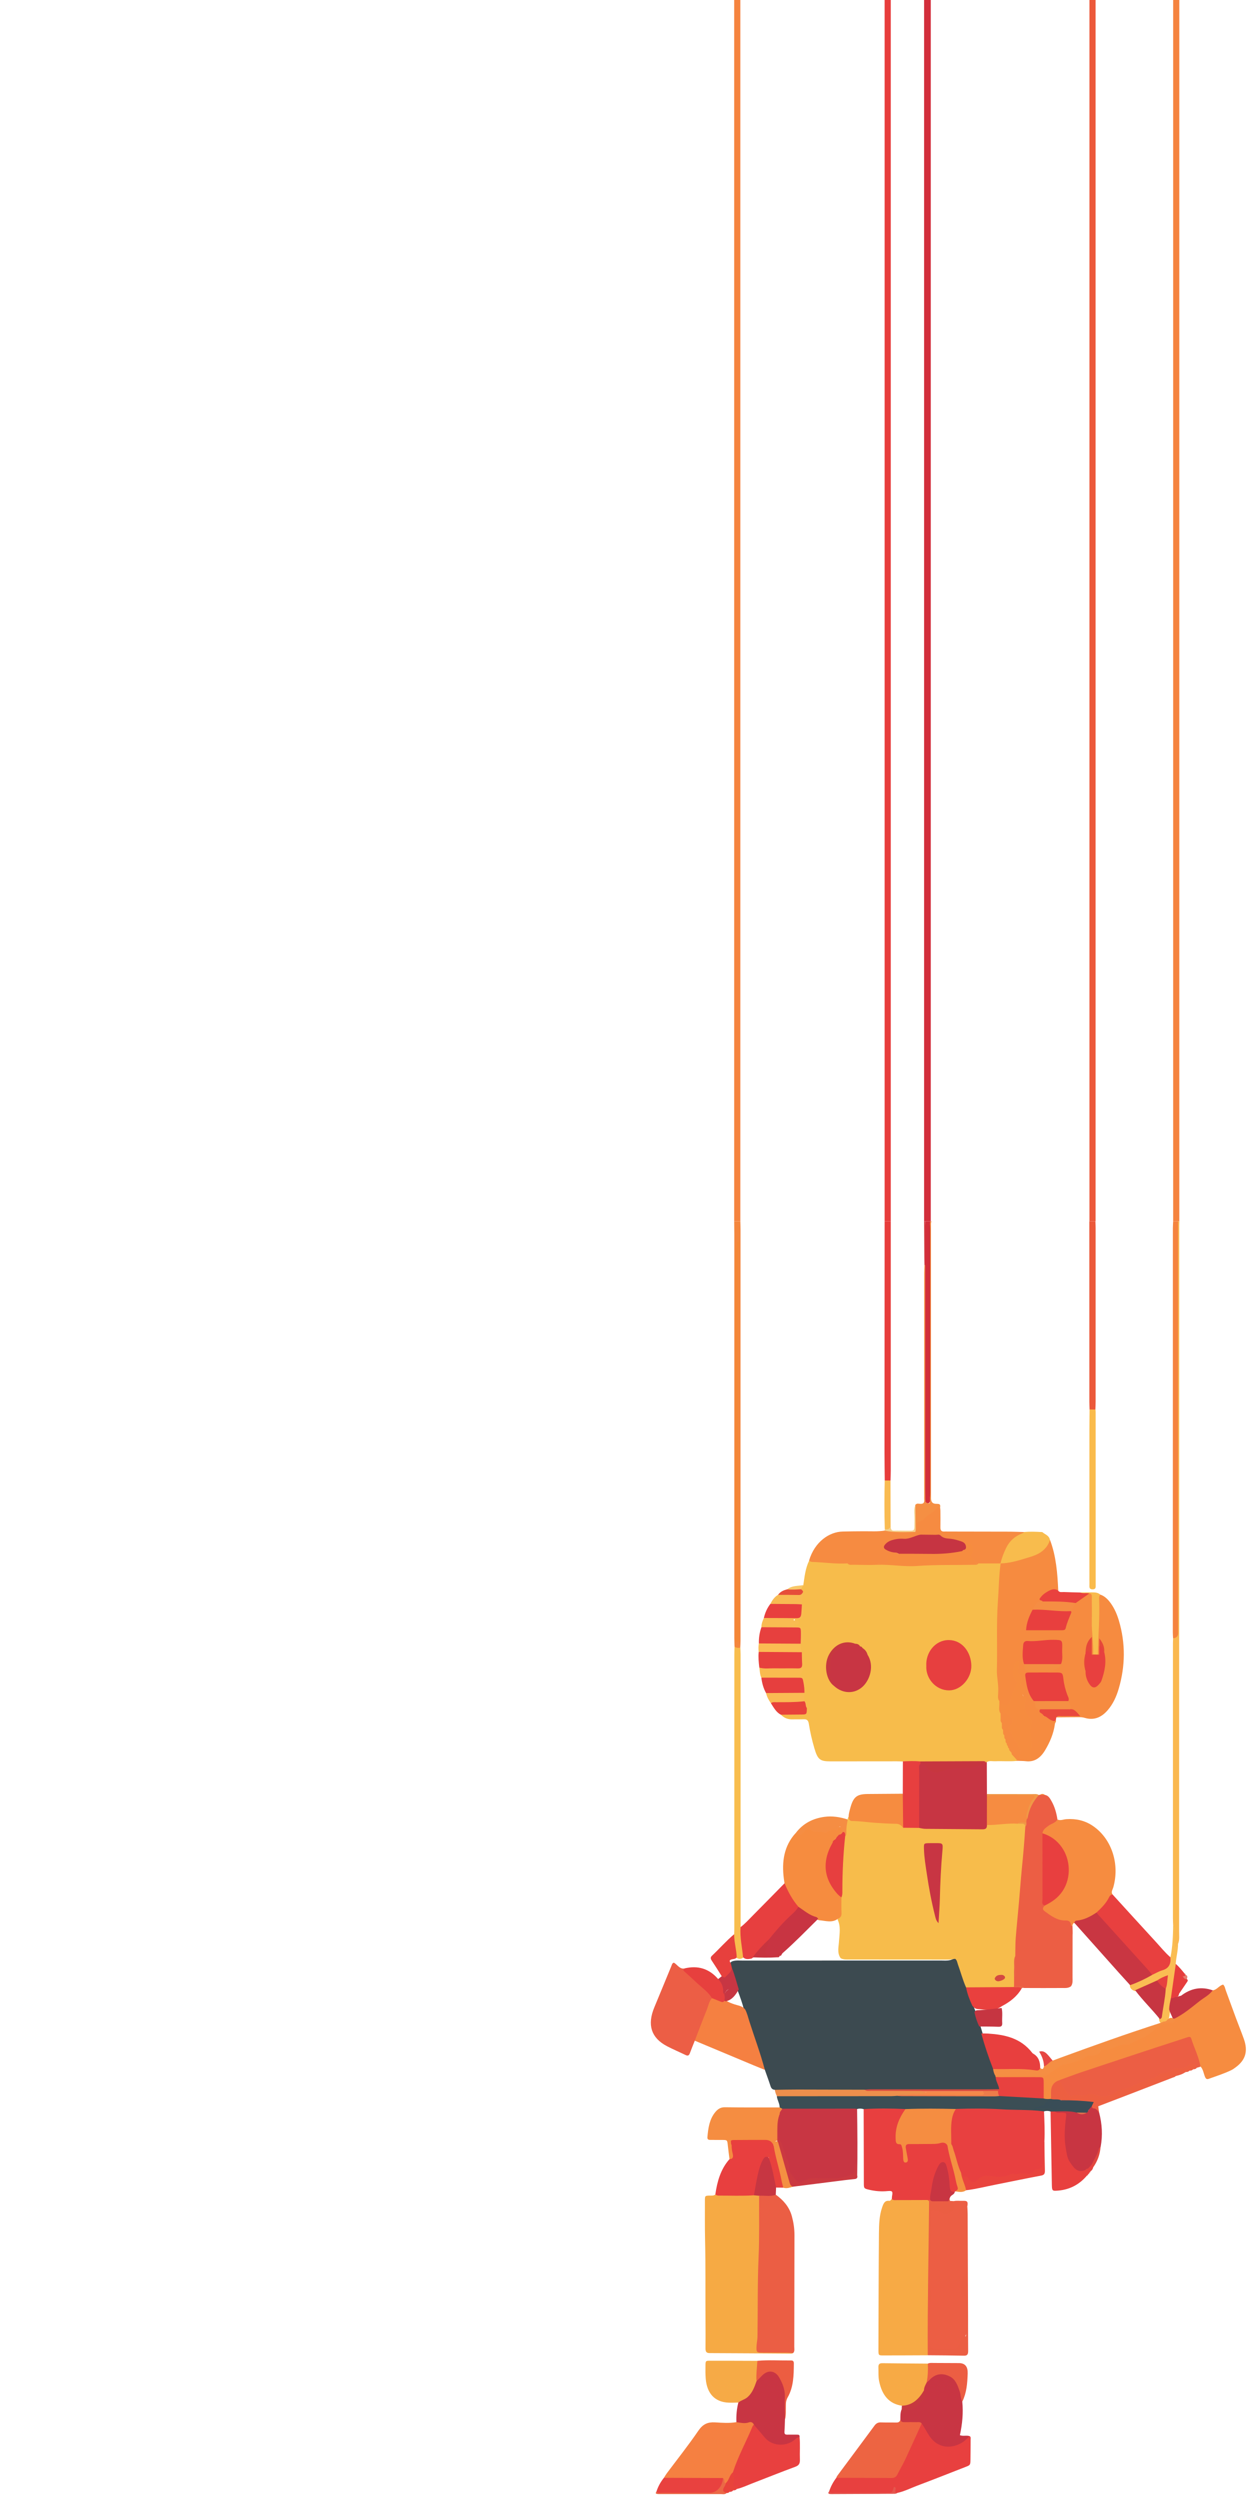 <?xml version="1.0" encoding="UTF-8"?>
<svg id="Layer_1" data-name="Layer 1" xmlns="http://www.w3.org/2000/svg" viewBox="0 0 400 800">
  <defs>
    <style>
      .cls-1 {
        fill: #e9413f;
      }

      .cls-2 {
        fill: #e87c75;
      }

      .cls-3 {
        fill: #e46e4d;
      }

      .cls-4 {
        fill: #ed8f4c;
      }

      .cls-5 {
        fill: #f8c768;
      }

      .cls-6 {
        fill: #f6aa46;
      }

      .cls-7 {
        fill: #e84040;
      }

      .cls-8 {
        fill: #c63542;
      }

      .cls-9 {
        fill: #f68c40;
      }

      .cls-10 {
        fill: #f49042;
      }

      .cls-11 {
        fill: #394d57;
      }

      .cls-12 {
        fill: #c73642;
      }

      .cls-13 {
        fill: #f7bc4b;
      }

      .cls-14 {
        fill: #f48736;
      }

      .cls-15 {
        fill: #d53b3f;
      }

      .cls-16 {
        fill: #c73643;
      }

      .cls-17 {
        fill: #f4863d;
      }

      .cls-18 {
        fill: #e8403f;
      }

      .cls-19 {
        fill: #f68c3f;
      }

      .cls-20 {
        fill: #faba53;
      }

      .cls-21 {
        fill: #c83543;
      }

      .cls-22 {
        fill: #c83442;
      }

      .cls-23 {
        fill: #eb5e43;
      }

      .cls-24 {
        fill: #f58d43;
      }

      .cls-25 {
        fill: #eb5e44;
      }

      .cls-26 {
        fill: #f5cf8a;
      }

      .cls-27 {
        fill: #c7363f;
      }

      .cls-28 {
        fill: #f58d41;
      }

      .cls-29 {
        fill: #fabd53;
      }

      .cls-30 {
        fill: #e64d3a;
      }

      .cls-31 {
        fill: #cb3941;
      }

      .cls-32 {
        fill: #f68c41;
      }

      .cls-33 {
        fill: #e4564e;
      }

      .cls-34 {
        fill: #e9403e;
      }

      .cls-35 {
        fill: #ec5e45;
      }

      .cls-36 {
        fill: #f49141;
      }

      .cls-37 {
        fill: #e83f3e;
      }

      .cls-38 {
        fill: #e9433b;
      }

      .cls-39 {
        fill: #ec5d41;
      }

      .cls-40 {
        fill: #e63f3e;
      }

      .cls-41 {
        fill: #ec5e43;
      }

      .cls-42 {
        fill: #e7403d;
      }

      .cls-43 {
        fill: #e9413e;
      }

      .cls-44 {
        fill: #f28752;
      }

      .cls-45 {
        fill: #e73f3f;
      }

      .cls-46 {
        fill: #ec593a;
      }

      .cls-47 {
        fill: #ec5e44;
      }

      .cls-48 {
        fill: #f68949;
      }

      .cls-49 {
        fill: #f58e43;
      }

      .cls-50 {
        fill: #fbbc53;
      }

      .cls-51 {
        fill: #ed6442;
      }

      .cls-52 {
        fill: #3b4e55;
      }

      .cls-53 {
        fill: #e83f3f;
      }

      .cls-54 {
        fill: #e64839;
      }

      .cls-55 {
        fill: #f58041;
      }

      .cls-56 {
        fill: #f68b40;
      }

      .cls-57 {
        fill: #e1473f;
      }

      .cls-58 {
        fill: #e8413d;
      }

      .cls-59 {
        fill: #f9bb51;
      }

      .cls-60 {
        fill: #fabb4b;
      }

      .cls-61 {
        fill: #f8bb4d;
      }

      .cls-62 {
        fill: #eb6546;
      }

      .cls-63 {
        fill: #d44841;
      }

      .cls-64 {
        fill: #c7383f;
      }

      .cls-65 {
        fill: #c63541;
      }

      .cls-66 {
        fill: #e9443e;
      }

      .cls-67 {
        fill: #f68b41;
      }

      .cls-68 {
        fill: #c83643;
      }

      .cls-69 {
        fill: #f6aa44;
      }

      .cls-70 {
        fill: #f48e42;
      }

      .cls-71 {
        fill: #c73840;
      }

      .cls-72 {
        fill: #e63d3d;
      }

      .cls-73 {
        fill: #c73541;
      }

      .cls-74 {
        fill: #e8413f;
      }

      .cls-75 {
        fill: #e9483e;
      }

      .cls-76 {
        fill: #f8bd4d;
      }

      .cls-77 {
        fill: #da4c40;
      }

      .cls-78 {
        fill: #f8ba52;
      }

      .cls-79 {
        fill: #f7aa45;
      }

      .cls-80 {
        fill: #e67b6e;
      }

      .cls-81 {
        fill: #e8403e;
      }

      .cls-82 {
        fill: #e64743;
      }

      .cls-83 {
        fill: #eb6846;
      }

      .cls-84 {
        fill: #ed5f41;
      }

      .cls-85 {
        fill: #3c4a50;
      }

      .cls-86 {
        fill: #e6473a;
      }

      .cls-87 {
        fill: #e7403e;
      }

      .cls-88 {
        fill: #c7343f;
      }

      .cls-89 {
        fill: #fab84f;
      }

      .cls-90 {
        fill: #f09847;
      }

      .cls-91 {
        fill: #e73d3c;
      }

      .cls-92 {
        fill: #f8bc4d;
      }

      .cls-93 {
        fill: #cc2c36;
      }

      .cls-94 {
        fill: #f5833e;
      }

      .cls-95 {
        fill: #c63442;
      }

      .cls-96 {
        fill: #c83542;
      }

      .cls-97 {
        fill: #d22e3b;
      }

      .cls-98 {
        fill: #e6403f;
      }

      .cls-99 {
        fill: #c93642;
      }

      .cls-100 {
        fill: #c73543;
      }

      .cls-101 {
        fill: #e8423b;
      }

      .cls-102 {
        fill: #f9bb4f;
      }

      .cls-103 {
        fill: #ed7c4a;
      }

      .cls-104 {
        fill: #f58f43;
      }
    </style>
  </defs>
  <g>
    <path class="cls-89" d="M375.4,524.26c-.02.51-.06,1.01-.06,1.52,0,29.38,0,58.76,0,88.14,0,.8.05,1.59.08,2.39.39,1.77.21,3.56.11,5.34-.04.72-.25,1.61.63,1.75.89.14.45-1.01.84-1.42.51-1.25.32-2.58.32-3.87.01-30.29,0-60.58.01-90.87,0-45.04.01-90.08.02-135.11,0-.44.02-.87.04-1.31h-.39c-.89,1.19-.63,2.63-.63,3.98-.01,24.61-.01,49.22-.01,73.83,0,17.13.01,34.26-.02,51.4,0,1.47.36,3.1-.94,4.25Z"/>
    <path class="cls-94" d="M375.4,524.26q1.57-.15,1.61-1.64c0-.22,0-.44,0-.65,0-43.72-.01-87.44-.02-131.16h-1.58c-.03.72-.09,1.45-.09,2.17,0,43.11-.02,86.22-.02,129.33,0,.65.05,1.3.08,1.95Z"/>
    <path class="cls-91" d="M284.97,473.77c.03-1.09.08-2.17.08-3.26,0-26.57,0-53.13,0-79.7h-1.97c-.02,24.67-.03,49.35-.04,74.02,0,2.97.05,5.95.08,8.92.61.49,1.23.55,1.86.02Z"/>
    <path class="cls-17" d="M236.88,527.3c.03-.72.09-1.45.09-2.17,0-43.9,0-87.8,0-131.7,0-.87-.04-1.74-.06-2.61-.66,0-1.32,0-1.97,0,.01,1.38.04,2.76.04,4.14,0,43.06,0,86.11,0,129.17,0,.94.05,1.88.07,2.83.48.95,1.1.99,1.83.35Z"/>
    <path class="cls-46" d="M348.58,390.81c0,19.27,0,38.55.01,57.82,0,.79.05,1.59.07,2.38.61.6,1.24.54,1.87.04.03-.87.07-1.74.07-2.6,0-18.49,0-36.98,0-55.47,0-.72-.04-1.45-.07-2.17-.66,0-1.32,0-1.97,0Z"/>
    <path class="cls-97" d="M297.68,390.81h-1.58c-.44,4.66-.07,9.33-.19,13.99,0,24.88,0,49.75,0,74.62-.1.58.56,1.05.22,1.68q1.79.39,1.63-2c-.11-.65-.08-1.3-.08-1.96,0-27.8,0-55.6,0-83.39,0-.58-.02-1.16.06-1.74.1-.41.2-.82-.06-1.21Z"/>
    <path class="cls-104" d="M296.12,480.21c-.02-1.52-.06-3.05-.06-4.57,0-23.61,0-47.22,0-70.83-.13-.23-.21-.21-.23.06-.03.87-.09,1.74-.09,2.6,0,23.74,0,47.48,0,71.22,0,.44-.03.87,0,1.31.08.98-.36,1.24-1.17,1.23-.55,0-1.19-.29-1.66.33-.39,2.53-.07,5.08-.18,7.61.03.72.54,1.08.72.33.61-2.63,2.9-3.16,4.44-4.58.94-.87,2.02-1.59,2.94-2.52.11-.55.1-1.04-.54-1.14-.32-.05-.66-.02-.98-.05q-1.34-.1-1.38-1.66c0-.29,0-.58,0-.87,0-28.72-.01-57.44-.01-86.16,0-.58-.07-1.16.14-1.72-.13,0-.26,0-.39,0-.03.32-.05.63-.08.95-.18.56-.11,1.15-.11,1.73,0,28.02,0,56.04,0,84.07,0,.58-.08,1.16.12,1.73.03,2.05-.04,2.12-1.49,1.39.13-.1.18-.2.13-.31-.04-.1-.09-.15-.13-.15Z"/>
    <path class="cls-15" d="M295.83,404.87c.07-.05.14-.08.23-.06.01-4.67.03-9.33.04-14-.13,0-.26,0-.39,0,.02,3.82.05,7.64.07,11.47,0,.87.03,1.73.05,2.6Z"/>
    <path class="cls-85" d="M244.75,662.35c.6,1.72,1.24,3.42,1.8,5.16.24.77.63,1.18,1.36,1.22.74.58,1.59.62,2.45.62,8.79,0,17.58.05,26.38-.02,13.11-.16,26.22-.01,39.34-.07,1.05,0,2.1.09,3.14-.14.83-.28.9-.94.7-1.72-.22-.84-.51-1.65-.76-2.47-.05-.22-.11-.43-.19-.64-.3-.8-.55-1.62-.84-2.42-1.19-3.76-2.53-7.45-3.7-11.22-.21-.7-.43-1.4-.63-2.11-.53-1.57-1.13-3.11-1.57-4.72-.32-.76-.61-1.53-.81-2.34-.68-1.91-1.34-3.83-1.88-5.8-.86-2.39-1.61-4.83-2.49-7.21-.34-.91-.6-2.22-2.02-1.63-1.23.71-2.56.53-3.86.53-21.2.01-42.39,0-63.59.01-1.11,0-2.23-.13-3.32.26-.92.43-.63,1.24-.5,1.99.82,2.42,1.42,4.93,2.29,7.34.77,2,1.49,4.03,2.04,6.13,1.83,5.75,3.81,11.44,5.59,17.21.24.78.6,1.44,1.1,2.03Z"/>
    <path class="cls-69" d="M228.89,702.26c-.59.44-1.26.31-1.91.33-1.37.05-1.41.06-1.41,1.62,0,4.13-.04,8.27.05,12.4.2,8.63.08,17.26.14,25.88.02,2.97.03,5.95,0,8.92-.01,1.04.21,1.58,1.3,1.58,8.72.03,17.45.11,26.17.17.19,0,.37-.11.56-.17-.57-.96-1.48-.81-2.31-.84-2.23-.06-4.46-.06-6.7-.01-1.49.03-2.25-.51-1.97-2.29.35-2.23.28-4.49.24-6.73-.22-12.26.68-24.51.4-36.77-.03-1.22.15-2.48-.44-3.62-.48-.58-1.11-.67-1.77-.68-4.12.03-8.24-.36-12.36.21Z"/>
    <path class="cls-79" d="M285.35,703.66c-.24.23-.41.66-.78.61-1.48-.2-1.89.91-2.3,2.13-.91,2.64-.98,5.42-1.01,8.17-.11,12.43-.12,24.86-.16,37.29,0,1.85.02,1.88,1.55,1.88,4.73,0,9.47-.03,14.2-.05.59-.69.63-1.55.62-2.44-.07-6.47.07-12.94-.04-19.4-.14-8.21.67-16.39.43-24.6-.02-.87.05-1.74-.22-2.58-.15-.41-.41-.73-.75-.95-3.84-.66-7.69-.61-11.54-.04Z"/>
    <path class="cls-9" d="M318.54,664.3c-.03.13,0,.24.08.34.71.86,1.66.74,2.57.75,3.27.03,6.55-.02,9.82.02,2.15.03,2.29.23,2.37,2.63.04,1.22-.16,2.47.43,3.61.71.73,1.51.69,2.34.36.84-.63.78-1.64.72-2.53-.14-1.93.63-2.98,2.3-3.34,12.64-4.37,25.34-8.54,38.04-12.71,3.87-1.27,3.27-1.26,4.78,2.58.7,1.77.97,3.77,2.18,5.28.85.9.97,2.19,1.43,3.3.28.67.59.86,1.22.63,2.43-.89,4.9-1.64,7.25-2.8.48-.23.92-.56,1.36-.89,3.14-2.31,3.98-5.14,2.62-9.02-.79-2.23-1.69-4.41-2.51-6.63-1.1-2.95-2.16-5.93-3.26-8.88-.25-.66-.31-1.43-.88-1.93-1.25.27-1.99,1.68-3.29,1.83-1.65.61-2.99,1.81-4.34,2.93-2.67,2.22-5.64,3.96-8.32,6.16-.77.78-1.82.69-2.73,1-1.35.46-2.52,1.19-3.66,2.06-3.04,2.35-6.25,4.2-10.01,4.72-2.26.31-4.69.91-6.59,1.85-2.98,1.48-6.1,2.42-9.13,3.58-2.67,1.03-5.35,1.87-7.69,3.7-.9.71-1.96.77-3.02.76-3.88,0-7.76-.02-11.64,0-.83,0-1.73-.19-2.42.6Z"/>
    <path class="cls-7" d="M334.21,685.27c.17-3.2,0-6.4-.12-9.6-1.24-.95-2.72-1.13-4.12-1.11-7.22.08-14.42-.8-21.65-.5-.72.03-1.45.01-2.14.28-1.84,1.03-2.11,3.01-2.28,4.93-.19,2.14-.2,4.3.05,6.45,1.09,3.3,1.73,6.79,3.23,9.93.74,1.5,2.23,1.94,3.37,2.87.79.64,1.77.3,2.56-.37,1.27-1.09,2.69-1.35,4.27-1.14,1.96.27,3.92.29,5.83-.47,1-.39,2.09-.4,3.12-.3,2.32.21,4.36-.52,6.37-1.68.78-.45,1.18-.91,1.3-1.92.29-2.46.05-4.92.2-7.38Z"/>
    <path class="cls-25" d="M242.92,702.65c-.04,6.52.12,13.05-.17,19.56-.38,8.54-.22,17.08-.36,25.62-.02.93-.24,1.86-.29,2.79-.11,2.12-.01,2.22,1.88,2.23,2.56.02,5.11,0,7.67.01.72,0,1.44.08,2.15.12.58-.58.36-1.36.37-2.05.03-11.91.05-23.82.06-35.73,0-2.05-.3-4.05-.83-6-.85-3.08-2.78-5.19-5.14-6.9-1.8-.35-3.6-.64-5.33.34Z"/>
    <path class="cls-53" d="M285.35,703.66c.49.52,1.1.37,1.68.37,3.27,0,6.55-.02,9.82-.03.18.13.38.2.6.19.21-.05.37-.18.49-.39.77-2.67.8-5.56,1.85-8.15.44-1.08.66-2.79,1.91-2.65,1.13.13,1.05,1.82,1.24,2.9.24,1.41.37,2.85.59,4.27.21,1.33.77,1.99,2.02,1.16.09.03.14,0,.16-.11,1.61-.05,1.28-1.24,1.04-2.27-1.01-4.23-2.06-8.45-3.28-12.61-.5-1.05-1.37-1.35-2.33-1.18-2.87.52-5.76.25-8.64.31-3.07.06-3.22.23-2.87,3.63.04.36.09.72.06,1.09-.2-.89-.24-1.82-.41-2.72-.21-1.13-.95-1.66-1.64-2.32-.54-.52-.43-1.33-.41-2.05.07-2.32.91-4.34,1.97-6.3.38-.7,1.31-1.48.26-2.43-3.98-.63-7.97-.31-11.96-.2-.46.01-.9.22-1.13.74.02,7.89.03,15.78.06,23.67,0,1.69.03,1.74,1.61,2.12,1.99.48,4.03.65,6.06.44,1.55-.16,1.62.21,1.35,1.64-.05.28-.04.58-.06.87Z"/>
    <path class="cls-68" d="M274.3,696.1c.14-7.07.07-14.13-.03-21.2-.4-.73-1.09-.79-1.73-.8-7.09-.04-14.18-.15-21.27.05-.2,0-.39.09-.58.13-.9.35-1.4,1.08-1.61,2.08-.03,1.31-.23,2.59-.44,3.87-.56,3.3,1.03,6.04,1.97,8.92.49,1.5,1.04,2.97,1.31,4.54.29,1.73,1.19,3.04,2.3,4.21.65.69,1.53,1.19,2.34.78,3.08-1.56,6.34-.77,9.51-1.08,1.56-.15,3.14-.18,4.68-.62,2.79-.8,3.04-1.11,3.06-4.07.42.92-.72,2.26.49,3.17Z"/>
    <path class="cls-47" d="M309.52,706.16c.38-1.77-.12-1.95-1.43-1.89-.97.04-1.95-.14-2.91.1-.3.41-.4.9-.53,1.39-.49,1.76-1.33,2.27-2.97,1.85-4.19-1.05-4.24-1.05-4.17,3.69.09,6.1-.43,12.19-.19,18.27.25,6.45-.46,12.88-.23,19.33.08,2.29.72,3.18,2.77,3.29,1.51.08,3.02,0,4.52.15.39.04.78-.08,1.15-.25,1.52-.7,3.96-4.81,3.99-6.68.04-3.19-.04-6.38-.21-9.56-.03-.5.07-1.01-.3-1.43-1.52-1.68-1.06-3.65-.35-5.41.45-1.11.66-2.14.66-3.31-.01-5.81-.01-11.61,0-17.42,0-.71-.2-1.45.2-2.12Z"/>
    <path class="cls-47" d="M384.16,661.29c-.55-3.16-2.03-5.95-2.96-8.95-.23-.73-.77-.56-1.32-.38-3.45,1.14-6.91,2.24-10.36,3.37-7.78,2.56-15.55,5.13-23.32,7.73-2.38.8-4.73,1.7-7.09,2.55-.19,2.32,2.34,5.6,4.33,5.54,1.24-.03,2.49,0,3.73-.17,1.5-.22,2.97-.22,4.48.21,1.69.48,3.43.06,5-.71,3.78-1.84,7.67-3.32,11.62-4.62,1.44-.48,2.71-1.37,4.14-1.92,2.72-1.06,5.67-1.15,8.27-2.54.86-.46,1.51.12,2.25.3.28-.08.56-.16.84-.24.12-.06.23-.11.35-.17h.02Z"/>
    <path class="cls-18" d="M267.62,792.9c-1,1.31-1.78,2.77-2.31,4.38.13,1.25,1.01.65,1.51.64,6.45-.11,12.91.36,19.36-.2.27-.02.57.31.88.04,2.26-.49,4.35-1.55,6.51-2.37,5.14-1.93,10.25-3.96,15.38-5.96,1.55-.6,1.57-.61,1.6-2.4.04-2.1.04-4.2.05-6.3,0-.41.14-.88-.29-1.17-.76.25-1.45.62-2.11,1.12-3.85,2.84-7.66,2.15-10.61-1.85-.54-.73-1.03-1.5-1.48-2.3-.31-.55-.53-1.46-1.46-.95-.88.92-1.35,2.14-1.86,3.3-1.68,3.78-3.47,7.49-5.26,11.19-.77,1.58-1.79,2.31-3.45,2.28-4.53-.08-9.05-.02-13.58-.03-.99,0-1.97,0-2.87.56Z"/>
    <path class="cls-35" d="M219.14,629.88c-1.61.41-2.39-1.22-3.49-1.83-.57.15-.63.63-.78,1-1.83,4.42-3.63,8.85-5.47,13.26-2.36,5.65-1.05,9.81,4.05,12.48,1.95,1.02,3.98,1.87,5.96,2.83.69.33,1.08.17,1.36-.62.49-1.34,1.04-2.66,1.57-3.99,1.41-1.51,1.83-3.59,2.61-5.47,1.08-2.62,2.13-5.25,3.05-7.94-.07-1.68-1.31-2.42-2.28-3.32-1.65-1.53-3.36-2.98-5.04-4.48-.6-.54-1.27-1.04-1.53-1.92Z"/>
    <path class="cls-52" d="M250.33,674.79c7.72-.01,15.44-.02,23.16-.03.26,0,.52.09.77.13.69-.2,1.38-.18,2.07.02,4.47-.27,8.93-.23,13.4-.01.68.58,1.48.53,2.26.53,3.8.02,7.61,0,11.41.01.87,0,1.69-.18,2.48-.58,4.83-.16,9.66-.2,14.49.11,2.02.13,4.05.16,6.07.2,2.55.06,5.09.1,7.62.48.7-.23,1.4-.21,2.1.02.43.24.84.53,1.34.54,2.34.04,4.69-.15,7.02.35,1.06.07,2.13.21,3.18-.12.47-.24.74-.6.56-1.21-2.59-1.05-5.35-.83-7.98-.82-2.89.02-5.8-.97-8.21-.01-.74.02-.44-.39-.53-.12-.03.1.02.15.15.14,1.24-.09,2.46-.16,3.47-1.17.62-.62,1.48-.47,2.27-.53.76-.06,1.62.15,2.12-.78-.99-1.26-2.1-1.03-3.25-.31-.79.09-1.58.12-2.36-.12-.72-.57-1.55-.85-2.4-.83-3.99.09-7.95-.65-11.94-.51-9.5.04-18.99.03-28.49.02-1.38,0-2.75.05-4.13-.05-11.99-.08-23.98-.03-35.98-.02-.84,0-1.72-.06-2.41.67.11,1.25.9,2.29.9,3.58.05.65.37.66.8.41Z"/>
    <path class="cls-55" d="M235.65,775.09c-2.29.39-4.59.2-6.87.07-2.29-.13-3.85.53-5.31,2.67-3.2,4.69-6.73,9.12-10.12,13.66-.33.44-.6.94-.9,1.41.78.91,1.81.72,2.76.72,5.03.02,10.06.03,15.08,0,.79-.12,1.08.62,1.51,1.11.18.08.36.09.54.03.17-.09.33-.2.47-.33.9-.94,1.33-2.23,2.07-3.29,1.81-4.62,3.96-9.04,5.95-13.56.28-.63.66-1.26.51-2.03-.2-.49-.55-.9-1.01-.88-1.57.06-3.18-.23-4.71.41Z"/>
    <path class="cls-51" d="M267.62,792.9c5.89.02,11.78.02,17.67.06.88,0,1.47-.29,1.9-1.17.8-1.65,1.76-3.21,2.54-4.87,1.77-3.78,3.47-7.6,5.2-11.4-.18-1.21-1.1-1.02-1.8-1.05-1.67-.08-3.34-.06-5-.22-.18.76-.64.98-1.32.96-1.64-.04-3.28.02-4.92-.04-.86-.03-1.48.25-2.04,1.01-3.98,5.4-7.99,10.77-11.98,16.15-.12.16-.18.38-.26.57Z"/>
    <path class="cls-21" d="M288.13,774.25c.18.81.74.85,1.35.84,1.28-.02,2.56-.02,3.84,0,.56,0,1.17-.16,1.61.43.94,1.28,1.62,2.75,2.53,4.07,3.18,4.58,8.03,3.74,10.86,1.73.71-.5,1.32-1.16,1.97-1.75-1-.36-2.07.1-3.12-.31.77-3.57,1.12-7.13.76-10.74.05-1.53-.15-2.99-.66-4.43-2.11-5.93-8.05-6.26-11-1.99-.6.82-1.01,1.71-1.02,2.79.21,2.19-.94,4.33-3.19,5.29-1.09.47-2.2,1.43-3.54.82-.45,1.04-.39,2.15-.4,3.25Z"/>
    <path class="cls-55" d="M227.84,639.41c-.99,1.05-1.19,2.55-1.72,3.85-1.31,3.23-2.53,6.5-3.79,9.76,6.31,2.64,12.61,5.28,18.92,7.92,1.16.49,2.33.95,3.5,1.42-1.39-5.28-3.31-10.36-4.96-15.54-.41-1.29-.71-2.64-1.36-3.83-.88-1.12-2.18-1.18-3.34-1.58-.93-.32-1.86-.63-2.7-1.2-.17-.09-.35-.14-.54-.17-1.39.26-2.59-1.05-4.01-.62Z"/>
    <path class="cls-21" d="M235.65,775.09c1.33.18,2.63.55,3.99.07.62-.22,1.3-.05,1.61.78,3.3,7.31,10.01,9.23,14.61,3.94.08-.55-.15-.79-.64-.79-1.11,0-2.22-.03-3.33,0-.67.01-.92-.24-.86-1.02.1-1.29.11-2.59.16-3.89.31-2.71.12-5.45.36-8.18.21-2.34-.93-4.49-2.37-6.23-1.4-1.7-3.43-1.81-5.15-.45-.75.59-1.36,1.35-1.98,2.08-.69.8-.9,1.89-1.37,2.82-.7,1.42-1.66,2.55-3.01,3.24-.59.3-1.22.53-1.4,1.35-.53,2.06-.7,4.16-.62,6.28Z"/>
    <path class="cls-18" d="M255.86,779.87c-.86.03-1.38.76-2.03,1.2-2.95,2-6.95,1.52-9.12-1.08-1.14-1.37-2.31-2.71-3.46-4.06-.37.23-.5.65-.66,1.04-2,4.74-4.48,9.23-6.06,14.19-.43,1.18-.05,2.43-.27,3.64-.24,1.31,1.24.85,1.5,1.68,1.68-.37,3.24-1.13,4.84-1.75,4.64-1.79,9.26-3.65,13.92-5.37,1.16-.43,1.5-1.06,1.45-2.33-.09-2.39.13-4.78-.11-7.17Z"/>
    <path class="cls-28" d="M250.33,674.79c-.27-.14-.53-.28-.8-.41-5.85,0-11.7.03-17.54-.06-1.33-.02-2.23.51-3.08,1.53-1.9,2.29-2.29,5.15-2.54,8.06-.06.69.35.86.87.86,1.31,0,2.63,0,3.94.01,1.56.02,1.54.03,1.73,1.82.15,1.44.35,2.87.53,4.31,1.25.63,1.46-.31,1.51-1.3.06-.99-.25-1.95-.34-2.93-.11-1.16.57-1.29,1.37-1.29,3.08,0,6.15.04,9.23-.03,1.02-.02,1.43.9,2.18,1.26.68-.31.32-1.86,1.52-1.56.01-2.88-.08-5.77.6-8.6-.04-.74.56-1.1.81-1.67Z"/>
    <path class="cls-53" d="M234.14,686.54c-.07,1,.17,1.94.37,2.89.19.92-.1,1.52-1.06,1.48-2.81,3.15-3.95,7.12-4.55,11.35.3.11.6.33.9.33,3.82-.02,7.64.17,11.45-.1.71-.58.78-1.47.9-2.33.27-1.87.74-3.68,1.19-5.5.46-1.85,1.16-3.51,2.81-4.43,1.68-.97,1.81-2.21.93-4.06-.42-.87-.71-1.17-1.51-1.17-3.46.02-6.93.02-10.39,0-1.02,0-1.53.33-1.05,1.54Z"/>
    <path class="cls-76" d="M236.88,527.3c-.64.05-1.27.04-1.83-.35-.02.8-.06,1.6-.06,2.39,0,29.22,0,58.44-.01,87.66,0,.65-.03,1.31-.05,1.96-.91,2.65-.08,5.09.77,7.53.7.46,1.4.47,2.09-.03.44-.61.46-1.33.35-2.03-.41-2.57-.25-5.25-1.14-7.73,0-11.19-.01-22.38-.01-33.58,0-17.88,0-35.76,0-53.64,0-.72-.05-1.45-.08-2.17Z"/>
    <path class="cls-6" d="M236.27,768.81c.9-.74,2.04-.94,2.94-1.72,1.53-1.33,2.2-3.2,2.87-5.09.61-2.15,1.15-4.3.28-6.53-5.06-.02-10.12-.05-15.18-.04-1.38,0-1.41.05-1.43,1.6-.02,1.38-.03,2.77.08,4.14.39,4.81,2.95,7.49,7.31,7.68,1.04.05,2.08-.02,3.13-.03Z"/>
    <path class="cls-96" d="M348.31,675.21c-.06.36-.25.63-.49.86-1.11.33-2.21.38-3.3-.06-2.3-.56-4.63-.4-6.96-.35.12,1.06.92.95,1.51.94,1.61-.01,1.66,1.07,1.42,2.33-.59,3.12-.26,6.21.18,9.3.33,2.29,1.14,4.3,2.78,5.84,1.01.94,2.08,1.52,3.43.96.35-.15.67-.36.99-.56.15-.09.29-.2.43-.31.13-.11.26-.23.38-.35.06-.06.12-.13.18-.19.12-.12.24-.25.36-.38.06-.06.12-.13.18-.19.13-.13.24-.27.36-.41.06-.07.11-.15.17-.22,1.22-1.58,1.54-3.62,2.28-5.43.68-3.69.46-7.33-.48-10.93-.24-1.39-1.26-1.82-2.27-2.27-.85.02-1.08.65-1.13,1.44Z"/>
    <path class="cls-79" d="M295.67,764.93c0-.95.46-1.72.85-2.51,1.07-1.95,1.44-3.95.39-6.06-4.85-.04-9.7-.07-14.55-.14-.92-.01-1.32.32-1.27,1.37.06,1.44-.07,2.9.22,4.33.88,4.4,3.08,7.29,7.29,7.91,2.68.99,6.18-1.44,7.08-4.9Z"/>
    <path class="cls-81" d="M347.39,694.38c-2.55,1.13-3.68-.51-5.12-2.67-.79-1.18-.93-2.68-1.19-4.1-.63-3.39-.37-6.76.04-10.13.17-1.35.14-1.33-1.12-1.43-.82-.07-1.72.33-2.46-.38-.45,0-.91.01-1.36.02.14,7.76.27,15.52.41,23.28.04,2.11.09,2.19,2.04,2.02,3.6-.31,6.69-1.85,9.18-4.79.1-.21.23-.38.42-.49l-.03.03c.09-.2.23-.35.4-.47l-.02.02c.1-.19.24-.32.38-.47h0c.3-.41.45-.95.85-1.28l-.02.03c.17-.49.26-.95-.44-.94h0c-.12.17-.26.29-.4.44h0c-.13.15-.26.3-.4.44h0c-.13.15-.26.3-.4.43h0c-.2.28-.58.18-.79.44Z"/>
    <path class="cls-23" d="M309.52,706.16c-.65.64-.38,1.5-.38,2.26-.02,5.81,0,11.62-.01,17.44,0,.92.19,1.9-.92,2.35-.41.17-.6.79-.61,1.3-.03,1.67-.03,3.34-.02,5.01,0,.4.2.8.6.53,1.03-.73.95.12.95.78.01,3.63.01,7.27,0,10.9,0,.38.17.97-.45.98-1.11.02-1.31.92-1.64,1.82-.73,1.99-1.5,2.34-3.5,2.07-1.03-.14-2.1-.06-3.14.01-2.26.16-3.09-.67-3.09-3.18,0-1.67.04-3.34,0-5.01-.07-2.55.14-5.05.7-7.53.14-.62.21-1.35.05-1.94-.5-1.79-.33-3.6-.34-5.4-.02-6.32-.01-12.64,0-18.96,0-2.19.41-2.51,2.36-1.9.44.14.93.24,1.29.52,1.06.83,1.97.36,2.92-.23.85-.53,1.26-1.19.97-2.31-.11-.41-.04-.87-.05-1.3-.38-.03-.76-.05-1.15-.08-.34.46-.43-.19-.67-.18-.35-.12-.7-.1-1.05-.03-1.18.29-2.37.31-3.56.03-.36-.12-.72-.19-1.1-.14-.12,0-.25,0-.37,0-.1.1-.13.19-.1.29.03.1.07.14.1.14-.14,16.43-.53,32.85-.43,49.28,3.87.04,7.74.05,11.61.14,1.09.03,1.33-.49,1.32-1.55-.04-3.77-.02-7.54-.03-11.31-.04-10.81-.08-21.61-.13-32.42,0-.79-.06-1.59-.1-2.38Z"/>
    <path class="cls-84" d="M349.37,673.97c.07.36.19.74.56.72.92-.04,1.27.76,1.77,1.36-.08-.63-.16-1.26-.26-2.04,3.15-1.21,6.3-2.41,9.44-3.62,4.82-1.86,9.64-3.72,14.47-5.58.31-.12.65-.15.86-.46,1-.64,2.13-.89,3.21-1.29l-.04.03c.28-.55.86-.17,1.22-.47l-.04.03c.28-.55.86-.16,1.22-.47l-.04.03c.28-.53.86-.14,1.2-.49,0,0,0,0,0,0-1.22-1.58-1.3-1.62-2.71-.69-1.09.72-2.19,1.23-3.48.77-.41-.15-.75.04-1.1.29-1.21.86-2.52,1.37-3.97,1.4-.19,0-.44.03-.56.16-1.59,1.79-3.9,1.65-5.82,2.6-2.22,1.11-4.54,2.1-6.97,2.64-.31.07-.66.16-.91.37-2.17,1.78-4.55,1.96-7.01,1.03-1.34-.5-2.6.11-3.85.24-1.21.13-2.47-.53-3.64.24-.14.09-.52-.09-.71-.25-1.46-1.29-2.3-3.08-3.12-4.88q-2.78.83-2.77,3.85c0,.73,0,1.45,0,2.18,1.07.31,2.23-.11,3.28.44.29.45.74.63,1.2.62,2.86-.1,5.7.47,8.56.3.21-.01-.3.63,0,.97Z"/>
    <path class="cls-1" d="M231.36,792.97c-6.3-.02-12.61-.05-18.91-.07-1.05,1.31-1.87,2.77-2.39,4.42,0,.85.59.62.99.62,5.66.02,11.31.05,16.97,0,2.23-.02,3.73-2.34,3.34-4.97Z"/>
    <path class="cls-4" d="M248.64,670.8c12.23,0,24.46-.02,36.69-.03.59,0,1.18-.07,1.77-.11,1.19-.17,2.4.08,3.59-.15,1.29-.24,2.59-.05,3.88-.13.61-.04,1.35.2,1.62-.76-.39-.63-1.05-.56-1.61-.74-5.3-.01-10.61,0-15.91-.01-.65,0-1.31.15-1.94-.16-7.19-.02-14.37-.05-21.56-.06-2.42,0-4.83.06-7.25.09.17.72.33,1.45.73,2.07Z"/>
    <path class="cls-29" d="M376.99,621.98c-.45.2-.29.96-.94,1.13-.48-1.36-.11-2.78-.25-4.15-.09-.89.32-1.87-.39-2.65-.07,3.37-.19,6.73-.87,10.04-.69,3.61-3.68,3.95-6.05,5.18-2.23,1.33-4.69,2.11-6.92,3.46-.13,1.31.67,1.79,1.58,2.17,2.61-.3,4.77-1.91,7.12-2.96.84-.35,1.62-.88,2.66-1.11.24,1.25-.16,2.38-.34,3.53-.53,3.02-.69,6.11-1.61,9.04-.17.58-.04,1.09.28,1.55.35.36.74.05,1.11.06.2-.01.39-.04.58-.07.41-.13.67-.44.87-.84.58-1.11.41-2.41.78-3.58.18-1.15.45-2.28.57-3.45.47-2.84.92-5.69,1.26-8.56.09-.8.18-1.58-.19-2.33.11-2.18.77-4.27.74-6.47Z"/>
    <path class="cls-39" d="M242.36,755.46c-.12,2.18-.44,4.34-.28,6.53.62-.63,1.24-1.27,1.87-1.89,1.8-1.78,4.07-1.57,5.37.67,1.1,1.88,1.91,3.9,1.84,6.27-.08,2.37.02,4.76.04,7.13.4-1.49.23-3.02.26-4.53.02-.89.14-1.67.59-2.46,1.91-3.35,1.96-7.14,1.98-10.93,0-.64-.29-.91-.84-.9-3.6.04-7.21-.22-10.81.11Z"/>
    <path class="cls-41" d="M296.9,756.36c.1,2.04.03,4.06-.39,6.06.31-.27.63-.51.91-.81,1.93-2.09,4.16-2.33,6.53-1.14,1.83.91,2.5,2.87,3.16,4.77.37,1.06.22,2.29.83,3.28,1.39-2.82,1.62-5.91,1.72-9.04q.1-3.26-2.76-3.29c-2.69-.02-5.38-.04-8.06-.04-.65,0-1.32-.11-1.94.21Z"/>
    <path class="cls-87" d="M227.84,639.41c.97.39,1.95.79,2.92,1.17.4.16.77.14,1.02-.31.6-.55.65-1.24.4-2-.05-.2-.11-.4-.18-.6-.34-1.7-.2-3.7-2.2-4.38-2.96-3.43-6.57-4.37-10.67-3.42-.01.32-.85.37-.21.93,1.42,1.25,2.81,2.54,4.19,3.83,1.63,1.52,3.49,2.77,4.72,4.77Z"/>
    <path class="cls-66" d="M334.21,685.27c-.35.59-.21,1.26-.22,1.9-.02,1.16.14,2.35-.05,3.47-.24,1.46.12,3.47-2.17,3.53-.5.01-1.01.63-1.47,1.03-.44.38-.95.61-1.46.46-1.43-.42-2.84.12-4.26.03-.45-.03-.97-.08-1.35.13-2.13,1.12-4.3.77-6.52.44-1.36-.2-2.72.18-3.83,1.23-1.31,1.24-1.99,1.16-2.9-.39-.32-.54-.49-.79-1.2-.52-.79.3-.6-1.11-1.24-1.33-.49,2.24.46,3.97,1.62,5.63,3.06-.35,6.05-1.13,9.07-1.72,4.95-.97,9.89-2.03,14.85-2.95.99-.18,1.32-.54,1.29-1.63-.09-3.1-.11-6.21-.15-9.31Z"/>
    <path class="cls-8" d="M374.68,639.42c-.24,1.18-.52,2.35-.55,3.57.24,1.07.83,1.98,1.18,3,.17.13.34.12.5-.02,2.88-1.4,5.37-3.49,7.9-5.5,1.47-1.16,3.18-1.97,4.37-3.56-3.65-1.31-7.02-.67-10.15,1.73-.61.07-1.19.52-1.83.17-.55-.03-1.04.14-1.42.6Z"/>
    <path class="cls-96" d="M302.41,704.41c.39-.01.77-.02,1.16-.03.24-.16.2-.46.27-.71.13-.47.29-.88.72-1.16.41-.27.91-.53.98-1.17-1,.13-1.53-.13-1.6-1.47-.11-2.07-.34-4.16-.9-6.15-.2-.71-.36-1.73-1.17-1.84-.88-.12-1.37.78-1.75,1.51-1.08,2.09-1.69,4.39-2,6.74-.17,1.27-.61,2.52-.47,3.84.19.34.49.42.81.44,1.32.35,2.63.35,3.95,0Z"/>
    <path class="cls-12" d="M245.98,690.47c-.9-.69-1.45-.11-1.88.7-.8,1.5-1.27,3.15-1.63,4.82-.47,2.15-.82,4.33-1.22,6.5.56.05,1.11.11,1.67.16,1.78-.15,3.59.36,5.33-.34.03-.76.07-1.52.1-2.28.12-3.46-.37-6.74-2.37-9.55Z"/>
    <path class="cls-42" d="M235.75,626.37c-.07-2.5-.84-4.9-.83-7.41-2.51,2.1-4.68,4.61-7.07,6.85-.6.56-.48,1.02-.06,1.64,1.09,1.62,2.12,3.29,3.17,4.95.36.91,1,.92,1.59.44.92-.76,1.99-1.49,1.66-3.09-.12-.5-.24-1-.36-1.5-.21-.44-.73-.89.14-1.2.59-.21,1.29-.08,1.76-.67Z"/>
    <path class="cls-31" d="M249.52,676.46c-.69,1.6-.76,3.33-.78,5.06-.01,1.23,0,2.47,0,3.7-.21,2.34,1.01,4.3,1.45,6.47.44,2.19,1.18,4.29,1.85,6.41.28.89.6,1.83,1.74,1.64,5.56-.7,11.13-1.41,16.69-2.11,1.04-.13,2.07-.24,3.11-.35.68-.07.9-.48.72-1.18-.66-1.2-.02-2.57-.42-3.83-.09.06-.23.12-.23.18-.19,3.08-.16,3.18-2.77,3.97-1.11.34-2.27.64-3.48.6-2.01-.05-4.02.18-6.04,0-1.51-.14-2.98.13-4.34,1-.9.57-1.8.41-2.47-.51-.95-1.31-2.29-2.36-2.02-4.43.09-.71-.42-1.52-.71-2.16-.88-2-1.21-4.26-2.31-6.13-.36-.62-.31-1.22-.38-1.85-.26-2.19.51-4.3.39-6.48Z"/>
    <path class="cls-58" d="M245.98,690.47c1.19,3.06,1.67,6.34,2.37,9.55.77.01,1.53.03,2.3.04.33-.44.26-.95.17-1.44-.71-3.73-1.72-7.37-2.61-11.04-.1-.42-.3-.79-.65-1.04q-.73-1.76-2.56-1.77c-3.34,0-6.69-.01-10.03.03-1.24.01-1.27.14-.82,1.74-.03-.86.25-1.34,1.12-1.33,3.45.03,6.91.02,10.36,0,.69,0,1.07.25,1.19,1.07.13.89.54,1.74.38,2.79-.65.04-1.28.08-1.98.12.15.54.91.59.77,1.27Z"/>
    <path class="cls-16" d="M234.2,629.74c-.18,1.36-1.24,1.98-2,2.83-.42.47-.84.03-1.25-.17-.38.3-.76.6-1.14.9.98,1.07,1.66,2.28,1.59,3.87-.02.36.08.69.31.96.35-.43.57-.98,1.01-1.31.1-.1.22-.18.36-.22.08.04.12.06.12.06.04.02,0,.01-.14-.03-.14.07-.26.16-.37.28-.43.33-.67.81-.92,1.29.22.69.17,1.38.02,2.07.14.05.28.1.41.15,2.06-.38,3.19-2.02,4.21-3.8-.73-2.3-1.29-4.66-2.21-6.88Z"/>
    <path class="cls-36" d="M309.15,700.89c-.37-1.94-1.39-3.65-1.62-5.63-1.08-2.22-1.48-4.71-2.32-7.02-.26-.72-.31-1.54-.82-2.15-.28-.44-.6-.84-1.12-.48-.32.22-.31.59-.09.94.52,3.33,1.62,6.49,2.37,9.76.27,1.18.45,2.41.86,3.53.36.98-.35,1.02-.72,1.4,1.17.16,2.35.44,3.45-.34Z"/>
    <path class="cls-10" d="M247.56,686.54c.58,3.82,1.83,7.46,2.54,11.24.14.77.37,1.52.55,2.28,1.09.38,2.1-.04,3.13-.32-.87-.2-1.03-1-1.25-1.77-1.12-3.94-2.25-7.88-3.36-11.82-.1-.35-.13-.71-.43-.93q-1.14-.14-1.18,1.32Z"/>
    <path class="cls-72" d="M374.68,639.42c.57.08,1.07-.17,1.56-.43.77.19.95-.39,1.08-1.02.82-1.21,1.66-2.4,2.47-3.62.21-.32.55-.7-.01-1.04-.17-.2-.34-.4-.57-.51.01,0-.13-.13-.13-.13,0,0,.17-.08.18-.09.18-.17.26-.36.16-.61h0c-.22-.07-.32-.26-.39-.48-.87-1.07-1.75-2.14-2.77-3.04-.52,3.66-1.05,7.31-1.57,10.97Z"/>
    <path class="cls-83" d="M231.36,792.97c-.15,2.69-2.01,4.75-4.29,4.75-5.05,0-10.1.02-15.16,0-.63,0-1.33.24-1.86-.4-.19.23-.33.59-.01.69.42.14.9.09,1.35.1,6.42,0,12.84.01,19.27,0,.64,0,1.32.21,1.88-.35-.99-.89.18-2.1-.37-3.05-.65-.36-.14-1.39-.82-1.73Z"/>
    <path class="cls-71" d="M295.67,764.93c-1.66,2.87-3.84,4.82-7.08,4.9-.02.39-.04.78-.05,1.16.33,1.45.34,1.46,1.31.72.33-.25.62-.58,1.04-.56,1.91.06,2.76-1.8,4.07-2.8,1.09-.83,1.36-2.06.71-3.42Z"/>
    <path class="cls-38" d="M232.18,794.71c.02.61-.43.98-.63,1.48-.36.9-.16,1.2,1,1.57.32,0,.63-.02.84-.34.26-.58.85-.17,1.2-.51l-.03.02c.29-.5.86-.12,1.2-.46,0,0,0,.01,0,.01.08-.38.96-1.25-.12-.98-1.16.28-1.23-.23-.95-.97.45-1.21.09-2.26-.16-3.37-1,.77-1.17,2.17-1.96,3.1-.12.14-.25.29-.38.43h0Z"/>
    <path class="cls-33" d="M287.05,797.76c-1.19-.21.04-1.48-.68-1.88-.11,0-.33-.03-.34,0-.53,1.82-.53,1.82-2.19,1.83-5.57,0-11.14.02-16.7,0-.63,0-1.33.25-1.83-.44-.17.22-.42.5-.11.7.25.16.61.15.93.15,6.6-.03,13.21-.06,19.81-.1.39,0,.79.04,1.11-.28Z"/>
    <path class="cls-57" d="M349.37,692.63c.34.2.39.57.44.94,1.37-1.94,2.2-4.12,2.37-6.59-.32.16-.52.48-.6.82-.42,1.79-1.47,3.22-2.21,4.83Z"/>
    <path class="cls-47" d="M379.42,663.04c-1.21,0-2.33.28-3.21,1.29,1.13-.23,2.23-.6,3.21-1.29Z"/>
    <path class="cls-80" d="M378.55,632.48c.25.57.64.88,1.23.83.2-.55.34-1.08-.36-1.34-.17.37-.5.39-.81.45l-.06.06Z"/>
    <path class="cls-47" d="M303.85,703.67c-.27.15-.24.44-.27.71.08.3.01.83.47.67.25-.09-.03-.49-.02-.76-.06-.21-.12-.41-.18-.62Z"/>
    <path class="cls-57" d="M349.83,693.54c-.59.18-.84.63-.85,1.28.45-.29.72-.73.85-1.28Z"/>
    <path class="cls-18" d="M235.76,796.47c-.46-.02-.94-.13-1.2.46.44-.02.89-.03,1.2-.46Z"/>
    <path class="cls-47" d="M380.61,662.6c-.47-.04-.97-.17-1.22.47.44-.04.9-.03,1.22-.47Z"/>
    <path class="cls-47" d="M381.79,662.16c-.47-.04-.96-.16-1.22.47.45-.03.9-.03,1.22-.47Z"/>
    <path class="cls-47" d="M382.95,661.7c-.46,0-.95-.13-1.2.49.44-.03.89-.05,1.2-.49Z"/>
    <path class="cls-18" d="M234.59,796.92c-.46-.02-.97-.15-1.2.51.44-.06.89-.06,1.2-.51Z"/>
    <path class="cls-57" d="M348.98,694.82c-.13.16-.26.31-.38.47.22-.06.35-.22.38-.47Z"/>
    <path class="cls-57" d="M348.61,695.27c-.21.08-.35.24-.4.47.23-.06.37-.22.4-.47Z"/>
    <path class="cls-57" d="M348.24,695.71c-.22.08-.36.24-.42.49.23-.07.38-.23.42-.49Z"/>
    <path class="cls-80" d="M379.03,631.49c.03.26.16.42.39.47-.02-.26-.16-.42-.39-.47Z"/>
    <path class="cls-9" d="M384.14,661.3c-.12.06-.24.11-.35.17.17.06.28,0,.35-.17Z"/>
    <path class="cls-13" d="M315.77,563.86c.86-.53,1.8-.22,2.69-.26,2.29-.11,4.58.14,6.86-.11.05-.06.09-.12.14-.19-.01-.08-.02-.16-.03-.24-.06-.15-.14-.28-.23-.4-.05-.06-.1-.12-.14-.17-.09-.11-.19-.22-.29-.32-.05-.05-.1-.1-.14-.16-.09-.11-.18-.21-.27-.32,0,0-.12-.17-.12-.17-.06-.12-.13-.25-.2-.37-.05-.13-.12-.25-.2-.37-.07-.12-.15-.23-.23-.34,0,0-.12-.16-.12-.17-.07-.12-.14-.24-.2-.36-.05-.13-.12-.25-.18-.37-.09-.19-.18-.37-.26-.56-.05-.14-.1-.26-.17-.39-.09-.2-.17-.39-.25-.59-.05-.14-.11-.27-.16-.41-.07-.21-.13-.43-.18-.65-.03-.15-.08-.3-.13-.44-.11-.29-.19-.59-.26-.89-.03-.16-.08-.31-.13-.46-.1-.31-.16-.63-.2-.96-.03-.26-.08-.51-.15-.76-.12-.43-.18-.88-.21-1.33-.02-.29-.07-.57-.14-.85-.17-.58-.18-1.18-.2-1.78-.01-.43-.06-.85-.15-1.27-.32-1.08-.13-2.22-.27-3.32-.02-.24-.06-.46-.12-.69-.3-1.07-.18-2.16-.14-3.25-.52-5.79-.34-11.59-.38-17.39-.05-6.97.39-13.91.87-20.84.05-.65.17-1.3.02-1.95-.08-.27-.22-.5-.43-.67-2.33-.75-4.7-.43-7.06-.22-.7.26-1.42.21-2.14.23-5.25.15-10.49.08-15.74.24-7.66.25-15.34-.25-23.02-.26-.25,0-.51-.15-.76-.21-4.14-.02-8.27-.85-12.42-.46-1.22,2.45-1.47,5.18-1.88,7.87-.35.39-.97.55-.92,1.29.09.46.36.86.37,1.35-.1,1.08-.43,2.14-.21,3.24.03.2.07.4.12.59.18.63.12,1.28.16,1.93.08,1.31-.3,2.01-1.62,2.03-.93.01-.37.45-.76,1.32-1.01,2.24.74,1.49,1.37,2.05,1.37,1.22,1.16,2.86.64,4.49-.09.18-.16.38-.22.58-.2.86-.13,1.68.21,2.48.07.19.15.38.22.56.37,2.12.8,4.23-.35,6.26-.23.41-.41.94.09,1.35,1.46,1.18,1.22,2.86,1.1,4.51-.06.2-.11.4-.14.6-.1.73-.13,1.46.03,2.18.05.2.14.39.23.57.49.72.4,1.53.27,2.34-.26,1.11-1.09,1.08-1.86,1.1-1.29.04-2.58-.01-3.87.03-.7.02-1.44-.04-1.98.62,1.07,1.09,2.34,1.51,3.78,1.45,1.18-.05,2.36.02,3.54-.03.95-.04,1.4.35,1.57,1.43.42,2.63,1.01,5.23,1.76,7.78,1.07,3.66,1.77,4.26,5.19,4.26,7.08,0,14.15-.01,21.23-.02.65,0,1.31.04,1.96.06,1.8,1,3.72.44,5.6.51,6.86.09,13.72.11,20.58,0,.26,0,.49-.1.67-.3Z"/>
    <path class="cls-13" d="M305.62,626.8c.63.41.68,1.17.91,1.82.9,2.43,1.54,4.98,2.61,7.35.47.45,1.03.62,1.63.62,4.18.05,8.37.11,12.55-.04.33-.01.64-.12.95-.26.23-.13.41-.32.54-.58.34-.92.3-1.88.29-2.84.04-2.35-.28-4.71.25-7.04.65-12.1,2.15-24.12,2.96-36.21.12-1.73.56-3.44.23-5.2-.44-1.67-1.74-1.31-2.83-1.47-3.33-.07-6.66-.09-9.92.83-.61.43-1.23.86-1.99.85-6.5-.08-13.01.38-19.5-.28-1.63-.21-3.28.07-4.9-.27-1.39-.92-2.9-1.1-4.5-1.15-3.71-.1-7.41-.39-11.11-.82-.8-.09-1.5-.46-2.24-.72-.23.23-.27.54-.3.85-1.43,1.54-.62,3.7-1.25,5.47-.71,4.58-.94,9.19-.94,13.83,0,1.81.12,3.62-.23,5.41-.29,2.42.2,4.95-.81,7.28,1.1,2.25.61,4.62.46,6.98-.11,1.82-.67,3.72.52,5.4.91.54,1.91.44,2.89.44,10.47.01,20.94,0,31.41.02.79,0,1.56-.12,2.34-.26Z"/>
    <path class="cls-19" d="M268.13,614.01c.8-.32,1.23-.84,1.16-1.9-.09-1.64-.03-3.3-.03-4.95-.18-.63-.51-1.16-.95-1.6-3.86-3.89-4.8-9.48-1.78-15.07.07-.24.15-.49-.05-.7.05-.14.11-.27.21-.38.09-.1.18-.22.27-.33.09-.11.17-.22.24-.34.13-.16.26-.32.41-.45.11-.09.21-.18.31-.28.11-.1.21-.2.31-.31.05-.05.1-.11.16-.16.11-.1.22-.21.33-.32.06-.05.12-.11.18-.16.31-.29.69-.5.9-.93.04-.2.04-.4.01-.6q-.85-1.64-1.97-.39c-.05.06,0,.32-.16.28-2.66-.87-5.4,1.37-8.07-.26-.72-.44-1.61-.39-2.2.29-.8.94-1.8,1.04-2.84,1.17-3.69,4.08-4.45,9.08-3.74,14.55.06.5.14.99.21,1.48.3,3.34,2.25,5.6,4.2,7.86,2.02,1.83,4.36,3,6.8,3.96,2.04.12,4.13.99,6.08-.45Z"/>
    <path class="cls-67" d="M258.91,499.36c.28.34.65.45,1.05.46,3.76.12,7.49.71,11.26.47.81.42,1.66.17,2.5.19,2.77.09,5.54-.24,8.32-.02,1.16.09,2.32-.02,2.71-1.76.31-1.39,1.75-.58,2.5-1.22.5-1.35-.61-1.04-1.13-1.28-.8-.36-2.2-.12-2.2-1.32,0-1.24,1.38-1.31,2.29-1.61,1.02-.33,2.08-.22,3.12-.3,1.9-.15,3.78-.4,5.28-1.93-.29-1.17-1.2-.93-1.95-1.05-2.89-.16-5.83.58-8.68-.55-.31-.12-.63.13-.89.35-2.22.36-4.46.2-6.68.21-2.23,0-4.47.05-6.7.09-4.35.07-9.02,3.29-10.8,9.26Z"/>
    <path class="cls-45" d="M255.48,610.16c-1.89-2.21-3.3-4.76-4.42-7.52-3.36,3.42-6.71,6.84-10.08,10.24-1.3,1.31-2.54,2.7-4,3.8-.25,3.27.5,6.44.81,9.65.82.81,1.77.57,2.71.42,2.27-1.49,3.76-3.93,5.71-5.8,2.66-2.87,5.11-5.97,8.03-8.54.61-.54,1.46-1.08,1.23-2.25Z"/>
    <path class="cls-9" d="M271.55,581.38c.05.81.3,1.35,1.18,1.35,2.29,0,4.57.36,6.85.53,2.42.18,4.83.32,7.26.36.93.01,1.6.52,2.17,1.27.91-3.65,1.16-7.28-.12-10.9-3.72.03-7.44.07-11.16.09-3.61.02-4.71.93-5.71,4.77-.22.83-.46,1.66-.47,2.54Z"/>
    <path class="cls-45" d="M288.89,573.98c.04,3.63.08,7.27.12,10.9,1.7.02,3.4.03,5.1.05.77-.98.62-2.18.63-3.33.05-5.59-.08-11.18.08-16.78.03-.43-.02-.83-.3-1.16-1.87-.18-3.73-.1-5.6-.02,0,3.45-.02,6.89-.03,10.34Z"/>
    <path class="cls-42" d="M242.79,528.6c-.19,1.69,0,3.36.19,5.04.52.81,1.31.88,2.1.9,3.19.06,6.39.08,9.58,0,2.12-.06,2.46-.55,2.2-2.93-.11-.98.22-2.02-.28-2.95l.02.05c-.58-.54-1.26-.74-2-.74-3.33-.04-6.66-.05-9.99,0-.66.01-1.3.16-1.83.64Z"/>
    <path class="cls-87" d="M243.65,520.72c-.6,1.66-.86,3.39-.81,5.18.45.63,1.1.77,1.76.79,3.27.07,6.55.06,9.82,0,.66-.01,1.3-.16,1.81-.7v.02c.77-1.52.33-3.1.2-4.66-.03-.39-.18-.68-.58-.73-3.89-.52-7.79-.9-11.7-.24-.2.03-.34.22-.5.34Z"/>
    <path class="cls-40" d="M243.63,536.85c.21,1.75.66,3.42,1.51,4.93.61.49,1.31.62,2.04.63,2.74.03,5.49.04,8.23,0,.73-.01,1.44-.1,2-.71v.02c.59-1.45-.05-2.83-.19-4.24-.04-.4-.21-.67-.59-.73-4.34-.69-8.67-1.02-12.99.1Z"/>
    <path class="cls-24" d="M254.59,586.6c1.58.82,1.6.84,2.76-.5.63-.73,1.34-1.03,2.1-.49,1.44,1.03,3.12.26,4.61.87.4.16.67-.43,1.04-.52.84-.2,1.62-1.09,2.58-.25.36.32.32-.19.43-.39.55-1.03.72-1.04,1.18-.09.15.32.27.66.4,1,.16.52.37,1.01.81,1.32.24-.26.37-.59.34-.95-.1-1.49.19-2.92.42-4.37-2.46-.79-4.96-1.19-7.52-.83-3.61.51-6.75,2.05-9.13,5.2Z"/>
    <path class="cls-37" d="M246.51,513.25c-1.02,1.32-1.7,2.84-2.08,4.52,2.79,1.26,5.67.56,8.52.47.32,0,.62-.21.94-.29.85-.2,2.04.56,2.52-.57.52-1.22.69-2.63.2-4v.03c-.28-.3-.62-.58-1.01-.59-3.03-.05-6.09-.64-9.08.43Z"/>
    <path class="cls-102" d="M243.63,536.85c3.93,0,7.87,0,11.8.02,1.44,0,1.41.04,1.7,1.62.19,1.07.33,2.14.27,3.23.97-1.68.22-3.3-.16-4.93-1.68-.39-.69-1.67-.39-2.24.58-1.12.69-2.11.26-3.27-.31-.83.3-1.9-.52-2.63.03,1.23.02,2.47.1,3.7.07,1.11-.27,1.56-1.32,1.54-2.49-.06-4.99.02-7.48-.03-1.63-.03-3.28.24-4.9-.22.17,1.08.14,2.21.64,3.21Z"/>
    <path class="cls-101" d="M249.89,548.71c2.14-.02,4.27-.05,6.41-.06,1.86-.01,1.86,0,1.9-2.08-.45-.65.19-1.79-.81-2.2v.03c-.28-.32-.63-.6-1.02-.56-2.86.34-5.74.16-8.6.4-.46.04-.9.23-1.08.79.9,1.4,1.69,2.92,3.19,3.68Z"/>
    <path class="cls-59" d="M256.61,513.38c-.04,1.01-.12,2.02-.2,3.03-.1,1.16-.59,1.42-1.53,1.41-3.48-.05-6.96-.04-10.44-.06-.44.92-.79,1.88-.79,2.95,3.66.02,7.31.04,10.96.07,1.64.02,1.66.03,1.68,1.77.02,1.15-.05,2.3-.07,3.46,1.4-1.09.64-2.56.64-3.94,0-2.33-1.87-1.39-2.92-2.06.52-.71,1.82.33,1.69-.93-.09-.92-1.16-.19-1.69-.66.07-.38.37-.24.55-.25,2.58-.09,2.6-.11,2.54-3-.01-.63.18-1.33-.42-1.8Z"/>
    <path class="cls-50" d="M256.23,525.99c-4.46-.03-8.92-.06-13.39-.09-.17.9-.18,1.8-.05,2.71,4.61.03,9.21.07,13.82.1-.42-.85-.37-1.79-.38-2.71Z"/>
    <path class="cls-20" d="M246.7,545.03c.51-.45,1.12-.32,1.7-.32,3-.01,6.01.04,9-.31,0-.9,0-1.8,0-2.7-4.09.03-8.18.06-12.27.08.29,1.22.85,2.28,1.56,3.25Z"/>
    <path class="cls-59" d="M284.97,473.77c-.62,0-1.24-.01-1.86-.02-.13,5.2-.13,10.41.02,15.61.93.53,1.6.37,1.87-.86-.01-4.91-.02-9.82-.04-14.73Z"/>
    <path class="cls-78" d="M246.51,513.25c2.66.02,5.31.03,7.97.06.71,0,1.42.06,2.13.1-.14-1.37.37-2.67.39-4.02-2.64.68-5.44-.24-8.03.96-1.12.66-1.86,1.71-2.47,2.91Z"/>
    <path class="cls-30" d="M248.98,510.35c2.22.01,4.45,0,6.67.05.73.02,1.05-.44,1.36-1.01-.14-.4-.39-.68-.76-.84-1.45-.89-2.9-.3-4.35.03-1.13.28-2.18.72-2.93,1.77Z"/>
    <path class="cls-26" d="M285.01,488.5c-.39.91-1.11.95-1.87.86-.01.15-.03.3-.04.45,3.25.65,6.52.45,9.79.41.14-.05.21-.14.2-.25,0-.13-.03-.19-.06-.19-.03-2.74-.06-5.48-.1-8.22-.64,1.51-.24,3.12-.29,4.67-.11,4.16.48,3.56-3.19,3.6-1.11.01-2.23-.06-3.33,0-.96.06-1.03-.6-1.11-1.35Z"/>
    <path class="cls-5" d="M251.9,508.58c1.45.18,2.9.06,4.35-.03.26-.44.52-.88.78-1.32-1.74.32-3.59.1-5.12,1.35Z"/>
    <path class="cls-56" d="M322.53,558.76c0,.14,0,.28.03.41.14.14.25.3.37.46,0,.14.01.28.04.42.12.14.24.29.36.43h0c.15.13.28.3.39.48,0,.13,0,.26.03.39.13.14.25.29.38.44h0c.14.13.28.28.39.44h0c.15.12.28.27.4.44h0c.15.12.28.27.41.42h0c.11.15.24.28.39.38.84.04,1.69.02,2.53.12,2.79.34,4.74-1.08,6.21-3.56,1.51-2.54,2.68-5.25,3.11-8.29-.16-.06-.19-.17-.08-.32.04-.06.1-.08.17-.08.24-.22.3-.51.23-.83-1.14-.44-2.19-1.11-3.29-1.63-.15-.02-.3,0-.44.08-.04.17-.15.24-.31.19.29-.11.28-.34.19-.6-.41-.59-.89-1.12-1.22-1.77-1.11-.65-1.15-2.12-1.91-3.04-1.1-1.78-1.55-3.83-2.04-5.87-.33-1.38.07-2.09,1.42-2.09,2.56,0,5.13,0,7.69,0,.99,0,1.66.44,1.78,1.59.25,2.42,1.19,4.6,1.83,6.89.32.98.25,2.09.84,2.97.58.43,1.34.55,1.87,1.33-1.62.05-3.16-.06-4.69.05-.59.04-1.47-.24-1.54.95,2.5-.02,4.99-.06,7.49-.06.52,0,1.05.07,1.55.22,2.9.86,5.29-.09,7.32-2.42,1.73-1.98,2.82-4.38,3.57-6.95,2.12-7.25,2.19-14.54.03-21.81-.58-1.94-1.37-3.77-2.51-5.39-.9-1.27-1.94-2.36-3.38-2.86-.81.09-.9.83-.9,1.44.02,5.55-.35,11.09-.4,16.64,0,.29.11.56.21.83.11.25.3.4.55.43.81-.58.64-1.51.69-2.36.05-.93-.18-1.84-.22-2.77.15,1.42.86,2.7.92,4.14.56,2.64.02,5.19-.51,7.74-.15.71-.5,1.34-.95,1.88-1.08,1.28-1.99,1.18-2.82-.35-.55-1.01-.71-2.18-.94-3.31-.34-1.75-.3-3.51-.04-5.26.06-.2.09-.41.13-.61.13-1.21.33-2.39.97-3.54.27,1.44-.21,2.89.41,4.21.16.19.35.25.57.18.17-.17.3-.38.38-.62.29-1.13.31-2.3.18-3.43-.5-4.37-.31-8.76-.38-13.15-.01-.92.07-1.9-.67-2.6-2.2-.16-3.54,1.59-5.12,2.81-.85.79-1.48,1.77-1.81,2.95-2.66,6.66-.74,5.37-7.27,5.52-1.43.03-2.87.02-4.3,0-1.9-.02-2.02-.21-1.35-2.27.35-1.09.75-2.15,1.29-3.14.62-1.4,1.5-2.49,2.86-3.05.18-.49-.81-.88.15-1.61,1.52-1.15,3.04-1.95,4.87-2.01-.25-5.51-.67-11-2.62-16.17-.39-.11-.65.13-.79.46-1.11,2.64-3.33,3.52-5.59,4.34-2.49.91-5.07,1.41-7.63,1.97-.63.14-1.32.08-1.81.69-.56,4.09-.58,8.22-.88,12.32-.52,7.26-.12,14.51-.32,21.76-.06,2.34.56,4.6.43,6.93.48.97-.11,2.09.36,3.06-.01.14-.01.27,0,.41,1.05,1.82,3.03,1.91,3.81.02.76-1.83,1.35-3.76,2.13-5.59.32-.75-.04-1.41-.38-2.04-.77-1.43-.7-2.85.05-4.45-.12,2.75,1.1,4.98,1.51,7.39.29,1.69.82,3.43.59,5.18-.18,1.41.07,2.65.87,3.66.96,1.21,1.16,2.46.89,4.01-.31,1.8.44,3.58.31,5.41-.07.94-.04,1.88-.17,2.82-.11.82-.41,1.36-1.25,1.33-.85-.03-1.06-.48-1.06-1.4,0-2.75-2.01-4.47-3.04-6.69-.42-.9-.9-1.37-.11-2.35.96-1.2.55-2.43-.49-3.42-.71-.67-1.58-1.05-2.45-1.35-.72-.25-1.21-.02-.82.99,0,.43.01.86.02,1.29.42.51-.03,1.25.37,1.76,0,.29.02.57.03.86.35.36.03.95.37,1.32.01.29.02.58.03.86.23.24.14.64.36.89,0,.14,0,.28.02.41.25.24.15.65.37.9,0,.14,0,.28.02.41.24.23.16.63.38.88h0c.26.23.17.64.39.89Z"/>
    <path class="cls-47" d="M328.1,584.49c-.27,4.53-.67,9.05-1.12,13.56-.34,3.51-.59,7.04-.9,10.55-.34,3.87-.75,7.74-1.05,11.61-.14,1.87-.1,3.76-.14,5.63-.51,2.32.18,4.71-.38,7.02,0,.87,0,1.74-.01,2.62.98.92,2.2.46,3.3.68,4.03.03,8.06.02,12.09,0,.97,0,1.96.11,2.83-.55.64-.87.49-1.91.49-2.91.02-4.47,0-8.95.02-13.42.06-.88,0-1.77-.02-2.65-.04-1.75-.85-2.62-2.44-2.66-1.61-.04-3.01-.82-4.41-1.6-1.2-.67-1.99-1.57-1.95-3.15-.46-4.9-.11-9.81-.21-14.71-.05-2.38.02-4.76-.03-7.14-.12-1.7,1.11-2.22,2.1-3,.77-.61,2.09-.62,2.11-2.14-.31-2.07-.87-4.06-1.88-5.85-.51-.91-1.04-1.85-2.15-2.01-.55-.27-1.1-.25-1.65,0-.09-.06-.17-.05-.25.02-2.61,1.38-3.3,4.12-3.98,6.86-.08.28-.15.56-.23.84-.06.18-.1.36-.13.55-.02.18-.03.37-.01.55.1.43.29.86,0,1.28Z"/>
    <path class="cls-9" d="M338.38,582.26c-.71,1.15-2,1.29-2.94,2.04-.8.64-1.71,1.11-1.85,2.36.66.86,1.61,1.2,2.46,1.73,3.47,2.18,5.38,5.49,5.45,9.88.06,4.24-1.75,7.46-5.01,9.69-.76.52-1.75.71-2.12,1.8-.62.58-.97,1.18-.08,1.83,2.06,1.51,4.11,3.06,6.73,2.96,1.16-.04,1.68.53,1.72,1.75.65.14.46-1.36,1.32-.81,2.38-.9,4.98-1.19,6.98-3.12,2.16-1.56,3.68-3.74,4.96-6.16-.54-.82.04-1.53.25-2.24,2.11-7.44-.47-15.44-6.36-19.56-2.64-1.85-5.53-2.49-8.63-2.28-.96.06-1.9.55-2.88.12Z"/>
    <path class="cls-100" d="M294.51,564.4c-.62.66-.36,1.5-.36,2.27-.03,6.09-.03,12.18-.03,18.27.65.1,1.29.28,1.94.29,6.09.06,12.17.08,18.26.15.92.01,1.55-.16,1.5-1.36.97-1.31.57-2.87.62-4.33.04-1.49.1-3-.08-4.49-.08-.42-.24-.78-.54-1.06-.01-3.42-.03-6.83-.04-10.25-.1.02-.19.04-.29.06-4.47,1.82-9.35.56-13.86,2.22-1.84.68-3.63.29-5.05-1.39-.6-.71-1.26-1.04-2.06-.36Z"/>
    <path class="cls-18" d="M356,606.21c-.49.08-.83.37-1.06.84-.96,2-2.47,3.46-3.99,4.9-.23.89.39,1.34.83,1.83,5.14,5.72,10.31,11.42,15.47,17.11.42.47.86.9,1.46,1.06,1.09-.5,2.15-1.14,3.28-1.47,2.02-.58,2.75-1.98,2.55-4.15-1.76-1.52-3.24-3.39-4.83-5.11-4.59-4.99-9.15-10.01-13.72-15.02Z"/>
    <path class="cls-60" d="M350.54,451.06c-.62-.01-1.25-.03-1.87-.04-.02,2.18-.06,4.36-.06,6.54,0,15.99,0,31.98,0,47.97,0,.65.03,1.31,0,1.96-.04.88.36,1.12,1.09,1.1.68-.02.95-.35.92-1.06-.01-.29,0-.58,0-.87,0-18.24,0-36.49-.01-54.73,0-.29-.04-.58-.06-.87Z"/>
    <path class="cls-92" d="M320.17,500.29c2.82-.05,5.51-.85,8.19-1.67,1.06-.32,2.12-.62,3.16-1.08,2.09-.92,3.67-2.35,4.47-4.72-.25-1.52-1.58-1.76-2.45-2.55-1.94-.13-3.89-.2-5.84-.03-4.49.76-6.37,4.37-7.66,8.61-.15.48-.24.99.13,1.44h0Z"/>
    <path class="cls-61" d="M351.32,529.46c.09-5.85.63-11.69.41-17.56-.02-.57-.09-1.18.39-1.61-.81-.72-1.77-.74-2.75-.73-1.23.02-2.45.03-3.68.04.85,1.58,1.93.39,2.92.31.89.05.77.8.77,1.43.01,2.45.05,4.9,0,7.35-.09,3.6.59,7.16.42,10.76.5.57,1,.56,1.51.01Z"/>
    <path class="cls-43" d="M348.61,509.91c-.96-.27-1.98.13-2.93-.31-1.75-.05-3.51-.07-5.26-.15-.62-.03-1.32.23-1.81-.46-1.23-.86-2.38-.27-3.47.35-.97.56-1.86,1.28-2.5,2.33.07.66.81.32.99.8.47.61,1.13.65,1.77.67,2.39.09,4.78-.09,7.16.32.6.1,1.14-.2,1.66-.49l4.38-3.07Z"/>
    <path class="cls-75" d="M338.04,549.55c.51-.69,1.21-.37,1.82-.38,1.85-.04,3.7-.02,5.81-.02-1.12-1.23-1.87-2.47-3.4-2.19-.42-.55-1.02-.69-1.6-.65-2.62.2-5.32-.76-7.85.65-.25.48-.3.9.23,1.2.39.22.76.47.95.94h0c.88.13,1.44.92,2.22,1.27.55.25,1.05.58,1.63.14.06-.32.12-.64.18-.97Z"/>
    <path class="cls-90" d="M315.81,574.11l.02.76c3.14.44,6.29.05,9.43.17.72.03,1.45,0,2.17,0q2.49,0,1.5,2.43c-.35.86-.68,1.75-.77,2.69-.06.64-.37,1.52.68,1.65.47-2.91,1.73-5.35,3.62-7.41-.67-.41-1.4-.29-2.12-.29-4.84-.01-9.69,0-14.53-.01Z"/>
    <path class="cls-32" d="M332.71,574.39c.55,0,1.1,0,1.65,0-.55-.49-1.1-.4-1.65,0Z"/>
    <path class="cls-19" d="M325.69,563.48c-.13-.13-.26-.25-.39-.38,0,.13.02.26.03.38,0,0,.18.05.18.05l.18-.05Z"/>
    <path class="cls-19" d="M337.63,551.35c-.29.07-.39.18-.09.4.1-.12.13-.25.09-.4Z"/>
    <path class="cls-67" d="M320.17,500.29c.38-1.74,1.03-3.36,1.79-4.94,1.09-2.28,2.8-3.7,4.92-4.58.3-.13.62-.2.82-.52-1.44-.04-2.87-.11-4.31-.12-6.67-.02-13.35-.03-20.02-.04-.39,0-.79-.03-1.18,0-.92.07-1.29-.37-1.26-1.4.04-1.73.01-3.47,0-5.21,0-.36-.06-.72-.09-1.08-.39,0-.88-.1-1.12.26-1.09,1.61-3.03,1.95-4.16,3.49-.53.72-1.66.47-2.12,1.17-.43.65.18,1.72-.42,2.46-.05.15-.09.29-.14.44.49.42,1.2.33,1.64.87.3.46.77.64,1.22.58,3.16-.42,6.06,1,9.09,1.49,1.51.25,2.99.6,3.98,2.08,1.03.87.81-.65,1.31-.86.68.76.74,1.59.42,2.58-.6,1.86.63,3.43,2.54,3.34,2.36,0,4.72,0,7.08,0Z"/>
    <path class="cls-14" d="M236.22,397.11c-.22.19-.39.26-.4.35-.17,1.72-.46,3.44-.46,5.16-.03,40.25-.02,80.49,0,120.74,0,.71-.4,1.97.53,2.01,1.03.05.6-1.23.61-1.91.04-6.61.27-13.24-.03-19.83-.75-16.91-.2-33.82-.32-50.73-.12-16.93-.03-33.85-.03-50.78,0-1.01-.02-2.01.3-3.01.19-.59.23-1.28-.2-2Z"/>
    <path class="cls-93" d="M297.61,479.28c.02-.58.06-1.16.06-1.74,0-27.94,0-55.88,0-83.83,0-.65-.04-1.3-.06-1.96-.54.61-.31,1.38-.31,2.07-.01,27.79-.01,55.58,0,83.38,0,.7-.23,1.46.31,2.07Z"/>
    <path class="cls-15" d="M296.12,480.21c0,.15,0,.31,0,.46.17-.08.34-.15.5-.23-.17-.08-.33-.16-.5-.23Z"/>
    <path class="cls-37" d="M332.87,661.71c0-1.94-.54-3.56-2.2-4.51-.12-.07-.24-.15-.32-.25-3.74-4.83-8.84-5.86-14.18-6.21-.72-.05-1.44-.02-2.16-.03,1.07,3.87,2.33,7.66,3.79,11.38.82.8,1.83.67,2.8.7,3.4.1,6.8-.19,10.2.29.86.12,2.09.37,2.08-1.37Z"/>
    <path class="cls-49" d="M332.87,661.71c-.31,1.08-1.15.86-1.8.76-4.41-.67-8.85-.24-13.27-.38.1.8.31,1.55.74,2.21,4.93,0,9.86-.03,14.79,0,.96,0,1.79-.17,2.56-.83,1.02-.88,2.26-1.38,3.28-2.32.62-.58,1.72-.54,2.6-.76,1.96-.48,3.96-.9,5.63-2.23.55-.44,1.1-.41,1.67-.4,1.39,0,2.68-.17,3.34-1.8.16-.39.41-.2.64-.12,1,.35,1.9.09,2.85-.35,1.57-.73,3.16-1.44,4.93-1.23.19.02.44.06.58-.04,1.72-1.23,3.76-1.67,5.5-2.81.98-.64,1.92-1.41,2.85-2.19,1.51-1.26,3.29-2.17,5.32-2.02.82.06.68-.67.73-1.23-.13-.01-.26-.02-.4-.03-.76-.53-1.35-.06-1.93.42-.18.38-.5.46-.84.52-.11.13-.23.14-.36.05-.25.11-.5.22-.74.33-10.77,3.45-21.44,7.28-32.08,11.17-.87.32-1.74.65-2.61.97-1.39-.25-2.05.85-2.78,1.83-.17.84-.51,1.18-1.19.48Z"/>
    <path class="cls-74" d="M319.74,670.73c4.75.26,9.5.53,14.24.79,0-1.66.02-3.32,0-4.98-.02-1.8-.04-1.83-1.64-1.84-3.99-.02-7.97,0-11.96,0-.59,0-1.18-.03-1.76-.05.04,1.42.96,2.52,1.12,3.89-.12.29-.42.4-.56.66-.21.69-.1,1.23.56,1.53Z"/>
    <path class="cls-34" d="M320.55,642c2.51-1.33,4.79-2.98,6.35-5.63-.64-1.28-1.64-.45-2.49-.51-5.09.03-10.18.07-15.27.1.38,2.07,1.14,3.98,2,5.85.43.59.98,1.02,1.64,1.07,2.63.2,5.31.88,7.77-.88Z"/>
    <path class="cls-65" d="M313.36,648.48c2.02.02,4.05,0,6.07.09.88.03,1.36-.16,1.28-1.27-.11-1.58.19-3.17-.18-4.74-2.59.22-5.17.65-7.77.72-.39,0-.77.2-.92.68.33,1.58.83,3.09,1.52,4.52Z"/>
    <path class="cls-77" d="M319.36,669.09c.21-.11.34-.29.38-.56-1.64.02-3.27.06-4.91.06-12.12,0-24.24,0-36.35,0-.59,0-1.17.07-1.76.1.62.61,1.38.36,2.07.37,5.38.03,10.76.04,16.14.05,3.02.99,6.11.51,9.17.57,3.47.07,6.95.01,10.43.02,1.62-.1,3.33.54,4.84-.61Z"/>
    <path class="cls-47" d="M297.28,704.4c0-.14,0-.29,0-.43-.14.01-.29.02-.43.03.14.13.28.27.43.4Z"/>
    <path class="cls-28" d="M303.19,686.55c.1-1.14.68-.71,1.21-.46.05-2.71-.25-5.42.24-8.12.21-1.16.6-2.17,1.25-3.09-5.39-.13-10.77-.19-16.15.03-1.97,2.75-3.28,5.75-3.14,9.37.04,1.01-.01,1.92,1.28,1.87.59-.02.63.56.78,1.05.36,1.2.31,2.43.37,3.66.03.6.17,1.28.87,1.15.66-.12.68-.75.55-1.38-.21-1.06-.39-2.12-.58-3.18-.17-.93.15-1.36,1.02-1.35,2.1,0,4.21,0,6.31-.03,1.24-.02,2.48.07,3.72-.3.84-.25,1.71-.17,2.27.78Z"/>
    <path class="cls-11" d="M349.37,673.97c.18-.37.35-.74.62-1.32-3.53-.45-6.95-.58-10.38-.57-.78.02-1.57.07-2.35.05-1.17-.02-2.35-.16-3.08,1.24-.24.46-.76.51-1.23.51-.66,0-1.22.31-2.2.87.92,0,1.38.02,1.83,0,1.47-.09,2.96-.38,4.38.39.21.12.53.11.77.04,2.19-.64,4.38.23,6.57.03.64-.06,1.31-.11,1.93.22.73.39,1.4.05,2.08-.21.36-.42.71-.83,1.07-1.25Z"/>
    <path class="cls-103" d="M319.36,669.09c-1.57,0-3.15.02-4.72.02-.15.19-.32.35-.51.49-4.78.41-9.57.07-14.36.18-3.07.07-6.11.45-9.17.59-1.17.18-2.37-.28-3.51.29.46.04.91.11,1.37.11,9.97.03,19.94.05,29.91.07.46,0,.91-.07,1.37-.11-.27-.51-.39-1.05-.38-1.64Z"/>
    <path class="cls-3" d="M344.51,676.01c1.09.71,2.19.75,3.3.06-1.1-.02-2.2-.04-3.3-.06Z"/>
    <path class="cls-83" d="M232.19,794.7c.13-.14.25-.29.38-.43-.13.14-.25.29-.38.43Z"/>
    <path class="cls-57" d="M347.39,694.38c.33,0,.62-.08.79-.44-.32.01-.62.09-.79.44Z"/>
    <path class="cls-57" d="M348.18,693.94c.13-.14.27-.29.4-.43-.13.14-.27.29-.4.43Z"/>
    <path class="cls-57" d="M348.58,693.51c.13-.15.26-.29.4-.44-.13.15-.26.29-.4.44Z"/>
    <path class="cls-57" d="M348.98,693.07c.13-.15.26-.29.4-.44-.13.15-.26.29-.4.44Z"/>
    <path class="cls-47" d="M302.41,704.41c-1.32,0-2.63,0-3.95,0,1.32.69,2.63.68,3.95,0Z"/>
    <path class="cls-48" d="M290.6,670.37c7.59,0,15.19.01,22.78.01.45,0,.94.14,1.34-.16.29-.21.13-.49-.07-.7-2.2-.48-4.42-.21-6.62-.19-3.97.04-7.95-.3-11.92.18-.69.78-1.58.3-2.37.44-1.04.18-2.17-.42-3.14.42Z"/>
    <path class="cls-44" d="M296.1,669.52c6.18,0,12.36,0,18.54,0,0-.13,0-.27,0-.4-6.57,0-13.14,0-19.71,0,.3.48.75.39,1.18.4Z"/>
    <path class="cls-99" d="M343.75,615.26c4.76,5.34,9.53,10.69,14.29,16.02,1.19,1.33,2.4,2.65,3.6,3.97,2.45-.86,4.8-1.97,7.07-3.29-.48-.59-.94-1.2-1.45-1.76-4.96-5.49-9.92-10.97-14.88-16.46-.51-.56-1.1-1.04-1.43-1.78-2.01,1.36-4.11,2.43-6.49,2.65-.37.03-.56.32-.71.65Z"/>
    <path class="cls-73" d="M363.24,636.88c2.45,3.28,5.38,6.06,7.92,9.25.31-.15.59-.34.64-.75.37-3.01,1.08-5.97,1.24-9.02-.75-1.1-1.61-2.05-2.76-2.62-2.34,1.04-4.69,2.09-7.03,3.13Z"/>
    <path class="cls-98" d="M370.28,633.75c.69,1.17,1.59,2.07,2.76,2.62.53-1.32.46-2.74.71-4.3-1.34.44-2.45.96-3.47,1.68Z"/>
    <path class="cls-9" d="M372.29,646.92c.14.21.26.15.36-.05-.12-.01-.24,0-.36.05Z"/>
    <path class="cls-2" d="M378.61,632.41c-.08-.06-.16-.12-.24-.19.06.08.12.17.18.25,0,0,.06-.06.06-.06Z"/>
    <path class="cls-45" d="M296.42,533.06c-.24,4.03,3.01,7.88,7.31,7.86,3.82-.02,7.19-3.95,7.1-7.96-.09-4.11-2.78-8.09-7.18-8.14-4.46-.04-7.48,4.09-7.23,8.24Z"/>
    <path class="cls-21" d="M266.91,539.52c2.76,2.53,6.51,2.61,9.11.24,2.38-2.17,3.84-6.78,1.58-10.27-.59-.67-1.2-1.33-1.63-2.15h0c-.2-.27-.6-.17-.76-.51l.02.02c-.5-.38-1.12-.49-1.62-.86h.01c-2.37.15-4.81-.03-6.65,2.2-.58.7-1.17,1.33-1.4,2.28-.78,3.24-.94,6.36,1.33,9.05Z"/>
    <path class="cls-19" d="M320.16,548.29c.04-.29.19-.77.35-.66.88.6,1.97.68,2.76,1.49,1.04,1.06,1.05,2.07-.04,3.09q-1.01.95.05,1.96c.15.14.38.27.42.45.42,1.96,2.09,3.11,2.61,5.01.18.65.61,1.13.06,1.96-.45.69.12,1.38.89,1.47.77.08,1.56.02,2.46.02.24-2.93.63-5.74-.04-8.58-.19-.82-.06-1.71.22-2.56.28-.86.19-1.72-.49-2.39-1.4-1.38-1.87-3.05-1.32-5.06.16-.6.5-1.23-.4-1.56-.47-.17-.42-.67-.23-1.09.17-.38.46-.73.54-1.13.23-1.19-1.46-1.07-1.29-1.93.17-.91.76-1.68-.19-2.48-.75-.63-1.05-1.47-.61-2.49.06-.13.12-.28.11-.41-.03-.67.45-1.69-.39-1.86-.73-.15-.89.91-1.07,1.57-.44,1.63-.7,3.29.53,4.66.57.64.29,1.16.02,1.75-.64,1.4-1.31,2.75-1.65,4.34-.44,2.09-1.99,2.37-3.7.92.14,1.17-.34,2.42.39,3.52Z"/>
    <path class="cls-19" d="M313.09,500.3c-.44-.05-1.03.1-1.14-.56-.15-.95-.95-1.08-1.49-1.49,1.44-2.4,1.17-3.82-.94-4.89-.36.65.4,1.62-.42,2.12-.08.02-.16.04-.24.05-.16.06-.31.13-.47.2-.09.02-.17.05-.25.07-.38.07-.77.07-1.16.11-5.48,1-11,.57-16.5.68-1.03.02-2.12-.24-3.01.63-.59.01-1.18,0-1.76.04-.51.03-1.08-.18-1.52.2-.57.49-.04,1.05,0,1.58.03.55-.28.74-.68.88-1.38.46-2.77.82-4.09-.18-.3-.23-.64-.34-.9-.1-1.08,1.01-2.36.61-3.57.66-1.24.05-2.48.02-3.72.02.54.61,1.23.39,1.87.4,2.49.03,4.99.13,7.48.02,4.33-.18,8.65.69,12.96.37,6.1-.45,12.19-.25,18.28-.38.46,0,.93.03,1.27-.41Z"/>
    <path class="cls-27" d="M294.51,564.4c.55.09,1.14-.18,1.57.56,1.26,2.13,3.31,2.58,5.2,1.89,3.05-1.11,6.12-1.15,9.23-1.14,1.83,0,3.36-1.02,4.97-1.79-.24-.3-.56-.35-.89-.35-6.69.03-13.38.06-20.07.09,0,.24,0,.49-.01.73Z"/>
    <path class="cls-64" d="M266.91,539.52c-.56-.82-.18-2.22-1.36-2.66-.08-.03-.18-.28-.15-.38.52-1.59.15-3.26.35-4.88.22-1.7,1.11-2.82,2.39-3.71,1.03-.72,1.85-1.77,3.32-1.08.74.35,1.45-.48,2.16-.83-3.33-1.24-6.58.2-8.37,3.56-1.78,3.36-.82,8.23,1.65,9.96Z"/>
    <path class="cls-64" d="M275.97,527.34c0,1.23.65,1.84,1.63,2.15-.25-.99-.85-1.65-1.63-2.15Z"/>
    <path class="cls-19" d="M319.77,544.36c-.13-1.02.34-2.13-.37-3.06.09,1.03-.31,2.12.37,3.06Z"/>
    <path class="cls-20" d="M257.39,544.37c.59.59.29,1.58.81,2.2-.17-.78.55-1.95-.81-2.2Z"/>
    <path class="cls-64" d="M273.62,525.99c.39.62.95.86,1.62.86-.37-.68-.96-.85-1.62-.86Z"/>
    <path class="cls-19" d="M320.56,551.34c-.04-.61.19-1.29-.37-1.76.03.61-.16,1.28.37,1.76Z"/>
    <path class="cls-19" d="M320.95,553.52c0-.48.08-.99-.37-1.32,0,.48-.06.98.37,1.32Z"/>
    <path class="cls-64" d="M275.21,526.83c.13.4.42.49.76.5-.16-.35-.42-.48-.76-.5Z"/>
    <path class="cls-19" d="M321.35,555.27c0-.36-.05-.69-.36-.89-.01.36.06.68.36.89Z"/>
    <path class="cls-19" d="M321.74,556.58c0-.37-.05-.7-.37-.9,0,.36.07.69.37.9Z"/>
    <path class="cls-19" d="M322.14,557.87c0-.36-.07-.68-.38-.88,0,.36.07.68.38.88Z"/>
    <path class="cls-19" d="M322.53,558.76c0-.37-.06-.71-.39-.9,0,.37.09.69.39.9Z"/>
    <path class="cls-19" d="M324.12,561.79c-.13-.15-.25-.29-.38-.44.13.15.25.29.38.44Z"/>
    <path class="cls-19" d="M323.71,560.97c-.13-.16-.26-.32-.39-.48.13.16.26.32.39.48Z"/>
    <path class="cls-19" d="M323.32,560.49c-.12-.14-.24-.29-.36-.43.12.14.24.29.36.43Z"/>
    <path class="cls-19" d="M322.93,559.63c-.12-.15-.24-.31-.37-.46.12.15.24.31.37.46Z"/>
    <path class="cls-19" d="M324.51,562.24c-.13-.15-.26-.3-.39-.45.13.15.26.3.39.45Z"/>
    <path class="cls-19" d="M324.9,562.68c-.13-.15-.27-.3-.4-.45.13.15.27.3.4.45Z"/>
    <path class="cls-19" d="M325.3,563.1c-.14-.14-.27-.29-.41-.43.14.14.27.29.41.43Z"/>
    <path class="cls-32" d="M328.83,581.83c-.57-.54-.33-1.15-.16-1.78.51-1.87,1.07-3.71,2.44-4.91-.21-.77-.65-.67-1.02-.67-4.19,0-8.38,0-12.57-.01-.61,0-1.17.12-1.7.43,0,3.04-.01,6.08-.02,9.12,3.3.06,6.58-.66,9.89-.42.86-.55,1.88.15,2.74-.41,0-.15.01-.3.02-.45-.09-.11-.12-.21-.08-.3.04-.09.08-.13.12-.13.11-.15.23-.31.34-.46Z"/>
    <path class="cls-21" d="M300.33,615.41c.16-2.9.37-5.43.43-7.96.12-5.01.35-10.01.8-15,.24-2.65.2-2.66-2.18-2.65-.72,0-1.45,0-2.17.01-1.59.05-1.59.06-1.54,1.91.07,2.62.51,5.2.89,7.77.67,4.58,1.52,9.13,2.66,13.61.19.74.31,1.52,1.12,2.32Z"/>
    <path class="cls-45" d="M270.49,587.54c-.1-.57.07-1.34-.81-1.32,0,0,0,0,0,0-.38.32-.82.54-1.19.88h0c-.14.13-.28.27-.4.43h0c-.14.13-.27.28-.4.43h0c-.33.22-.6.51-.79.88h0c-.14.14-.28.28-.4.45h.01c-.09.06-.13.15-.13.24,0,.1.02.15.04.15-.87,1.53-1.58,3.13-1.95,4.92-.81,3.91.24,7.25,2.48,10.22.66.88,1.37,1.75,2.3,2.34.3-.59.32-1.24.31-1.9-.01-5.93.27-11.83.9-17.72Z"/>
    <path class="cls-63" d="M320.45,631.97c-1-.03-1.66.19-2.07.97-.11.2-.08.43.06.59.6.71,1.31.48,2,.24.25-.08.49-.2.71-.35.29-.19.58-.45.42-.85-.09-.23-.36-.41-.58-.52-.23-.11-.51-.09-.54-.09Z"/>
    <path class="cls-62" d="M324.51,632.88c.49-.42.39-1.03.39-1.6,0-1.81,0-3.62-.01-5.42-.65,1.35-.27,2.81-.38,4.22-.07.93,0,1.87,0,2.8Z"/>
    <path class="cls-90" d="M328.43,583.16c-.91.14-1.9-.37-2.74.41.51.01,1.02.03,1.52.03.55,0,.79.34.88.89.41-.35.36-.84.34-1.33Z"/>
    <path class="cls-62" d="M324.41,635.86c.81.27,1.76-.29,2.49.51.26-.29.52-.58.78-.87-1.06,0-2.12,0-3.17,0-.03.12-.06.24-.09.36Z"/>
    <path class="cls-22" d="M250.37,625.06c3.97-3.49,7.68-7.32,11.46-11.05-.19-.19-.36-.48-.58-.54-2.19-.55-3.91-2.08-5.77-3.31-.54,1.01-1.34,1.76-2.14,2.49-2.68,2.41-5.05,5.18-7.35,8.02-.52.92-.93,1.88-1.25,2.9-.46,1.45.12,2.14,1.35,2.48,1.59.44,2.88-.55,4.28-.99Z"/>
    <path class="cls-24" d="M268.49,587.1c.55-.04.95-.33,1.19-.88-.58,0-.98.28-1.19.88Z"/>
    <path class="cls-24" d="M266.91,588.84c.38-.17.63-.47.79-.88-.52.01-.78.3-.79.88Z"/>
    <path class="cls-24" d="M268.09,587.53c.13-.15.27-.29.4-.44-.13.15-.27.29-.4.44Z"/>
    <path class="cls-24" d="M267.69,587.96c.13-.15.27-.29.4-.44-.13.15-.27.29-.4.44Z"/>
    <path class="cls-24" d="M266.51,589.29c.13-.15.26-.3.4-.45-.13.15-.26.3-.4.45Z"/>
    <path class="cls-24" d="M266.44,589.68c.05-.13.08-.26.08-.41-.07.09-.14.17-.2.27,0,.01.07.09.12.14Z"/>
    <path class="cls-95" d="M287.48,497.2c3.39.01,6.78,0,10.16.05,3.45.06,6.88-.19,10.27-.9.22-.25.6-.16.81-.45h0c.15-.12.27-.28.4-.43,0,0-.01,0-.01,0,.11-1.22-.47-1.88-1.46-2.21-1.12-.37-2.24-.73-3.42-.85-1.15-.11-2.34-.09-3.28-1.07-.42-.43-1-.19-1.51-.2-1.63-.03-3.26-.04-4.9-.06-1.81.32-3.44,1.48-5.37,1.33-1.3-.1-2.59.06-3.86.47-.84.27-1.55.71-2.14,1.43-.53.66-.38,1.18.26,1.56.81.48,1.67.79,2.59.91.51.06,1.06-.04,1.47.42Z"/>
    <path class="cls-88" d="M250.37,625.06c-.62-.83-1.12-.24-1.66.16-.98.75-2,.94-3.1.26-.6-.37-.85-.79-.51-1.56.45-1.02.88-2.07.88-3.25-1.88,1.72-3.59,3.62-5.16,5.68,2.64.09,5.28.17,7.92-.02.19-.26.56-.16.75-.43l.04-.04c.25-.3.43-.68.82-.8h.01Z"/>
    <path class="cls-81" d="M341.87,544.34c.36-.77-.11-1.37-.34-2-.62-1.68-1.06-3.4-1.26-5.21-.19-1.72-.39-1.91-1.99-1.92-2.95-.02-5.89,0-8.84,0-.66,0-1.51-.04-1.36,1.02.4,2.91.78,5.85,2.75,8.13.8.58,1.69.69,2.62.69,2.15-.01,4.29.03,6.44-.02.71-.02,1.45-.02,1.99-.68Z"/>
    <path class="cls-81" d="M339.5,532.53c.72-1.5.33-3.13.39-4.7.11-3.08.07-3.03-2.66-3.09-2.82-.07-5.6.63-8.42.38-.79-.07-1.32.38-1.38,1.19-.14,2.07-.45,4.17.26,6.2.15.13.28.35.47.37,3.79.46,7.59.98,11.34-.36Z"/>
    <path class="cls-37" d="M330.43,515.11c-1.04,1.99-1.94,4.04-2.09,6.56,3.95,0,7.8,0,11.65,0,.48,0,.9-.09,1.05-.72.4-1.68,1.09-3.24,1.74-4.82.09-.21.06-.42-.11-.58-.09-.1-.18-.27-.29-.28-3.68-.45-7.34-1.1-11.06-.6-.32.04-.61.26-.89.44Z"/>
    <path class="cls-18" d="M347.39,528.64c-.02.13-.03.27-.01.4-.28,1.91-.28,3.82,0,5.73-.04,1.5.38,2.86,1.17,4.05.99,1.48,1.91,1.52,3.07.22.32-.36.68-.74.84-1.19,1.04-2.98,1.71-6.02.88-9.22-.42-.42-.16-1.06-.41-1.55-.34-.7-.67-1.05-1.19-.19,0,.86-.02,1.72-.02,2.58-.78.42-1.57.41-2.35.01l.02.02c-.45-.9-.76-2.2-2-.86Z"/>
    <path class="cls-24" d="M330.43,515.11c4.09-.2,8.14.69,12.23.44.52-.86,1.04-1.72,1.57-2.57-3.52-.56-7.06-.52-10.59-.51-1.9-.36-2.38,1.39-3.21,2.64Z"/>
    <path class="cls-104" d="M341.87,544.34c-3.68,0-7.36,0-11.04.01.19.44.52.87.53,1.31,0,1.19.63,1.35,1.46,1.31,3.15,0,6.3,0,9.45,0,.67-1.02-.09-1.79-.39-2.63Z"/>
    <path class="cls-70" d="M339.5,532.53c-3.94,0-7.87,0-11.81-.01.29,2.17.32,2.21,2.11,2.23,1.7.02,3.41-.15,5.09.05,1.78.21,3.11-.66,4.45-1.66.12-.09.11-.4.16-.6Z"/>
    <path class="cls-86" d="M347.39,528.64c.99-.63,1.4.38,2,.86,0-1.76,0-3.52,0-5.69-1.62,1.49-1.91,3.1-2,4.82Z"/>
    <path class="cls-54" d="M351.76,526.89c.38-.19.67-.25.92.29.22.48.14,1.15.68,1.45.13-1.67-.53-3.03-1.59-4.35v2.61Z"/>
    <path class="cls-86" d="M347.39,534.77c0-1.91,0-3.82,0-5.73-.61,1.91-.61,3.82,0,5.73Z"/>
    <path class="cls-86" d="M349.38,529.48c.79.69,1.57.7,2.35-.01-.14,0-.28-.01-.42-.02-.5,0-1.01,0-1.51-.01-.14.01-.28.03-.42.04Z"/>
    <path class="cls-19" d="M333.98,549.58c.03.06.07.18.09.17.13-.03.1-.1-.09-.18h0Z"/>
    <path class="cls-19" d="M333.99,549.57c0-.15.01-.3.02-.45,0,0,0,0,0,0-.25.14-.31.29-.02.46,0,0,0,0,0,0Z"/>
    <path class="cls-53" d="M334.37,609.76c2.23-1.12,4.24-2.44,5.74-4.74,2.72-4.19,2.46-9.96-.37-13.94-1.58-2.23-3.67-3.68-6.16-4.42,0,7,0,14,.02,20.99,0,.76-.43,1.83.76,2.11Z"/>
    <path class="cls-62" d="M342.66,635.35c.28-.28.24-.65.24-1.01,0-4.85,0-9.71-.01-14.56,0-.35-.12-.7-.18-1.06-.02,5.54-.03,11.08-.05,16.63Z"/>
    <path class="cls-90" d="M328.49,582.29c-.27.11-.33.25-.04.43.02-.14.03-.29.04-.43Z"/>
    <path class="cls-82" d="M334.07,661.23c1.1-.29,1.7-1.5,2.78-1.83-.57-.68-1.11-1.4-1.72-2.03-.68-.7-1.45-1.22-2.6-.85.91,1.45,1.51,2.98,1.54,4.71Z"/>
    <path class="cls-22" d="M250.36,625.06c-.51-.03-.79.23-.82.8.12,0,.25-.01.37-.03.15-.26.3-.51.45-.77Z"/>
    <path class="cls-22" d="M249.5,625.9c-.31,0-.59.1-.75.43.35.08.61-.05.75-.43Z"/>
    <path class="cls-67" d="M308.72,495.9c-.32.02-.61.13-.8.45.34,0,.64-.07.8-.45Z"/>
    <path class="cls-67" d="M309.11,495.47c-.13.15-.27.3-.4.44.13-.15.27-.3.4-.44Z"/>
  </g>
  <rect class="cls-94" x="375.42" y="0" width="1.97" height="390.81" transform="translate(752.8 390.81) rotate(-180)"/>
  <rect class="cls-46" x="348.62" y="0" width="1.97" height="390.81" transform="translate(699.21 390.81) rotate(-180)"/>
  <rect class="cls-97" x="295.71" y="0" width="2.14" height="390.81" transform="translate(593.56 390.81) rotate(-180)"/>
  <rect class="cls-91" x="283.08" y="0" width="1.97" height="390.81" transform="translate(568.13 390.81) rotate(-180)"/>
  <rect class="cls-94" x="234.94" y="0" width="1.97" height="390.81" transform="translate(471.85 390.81) rotate(-180)"/>
</svg>